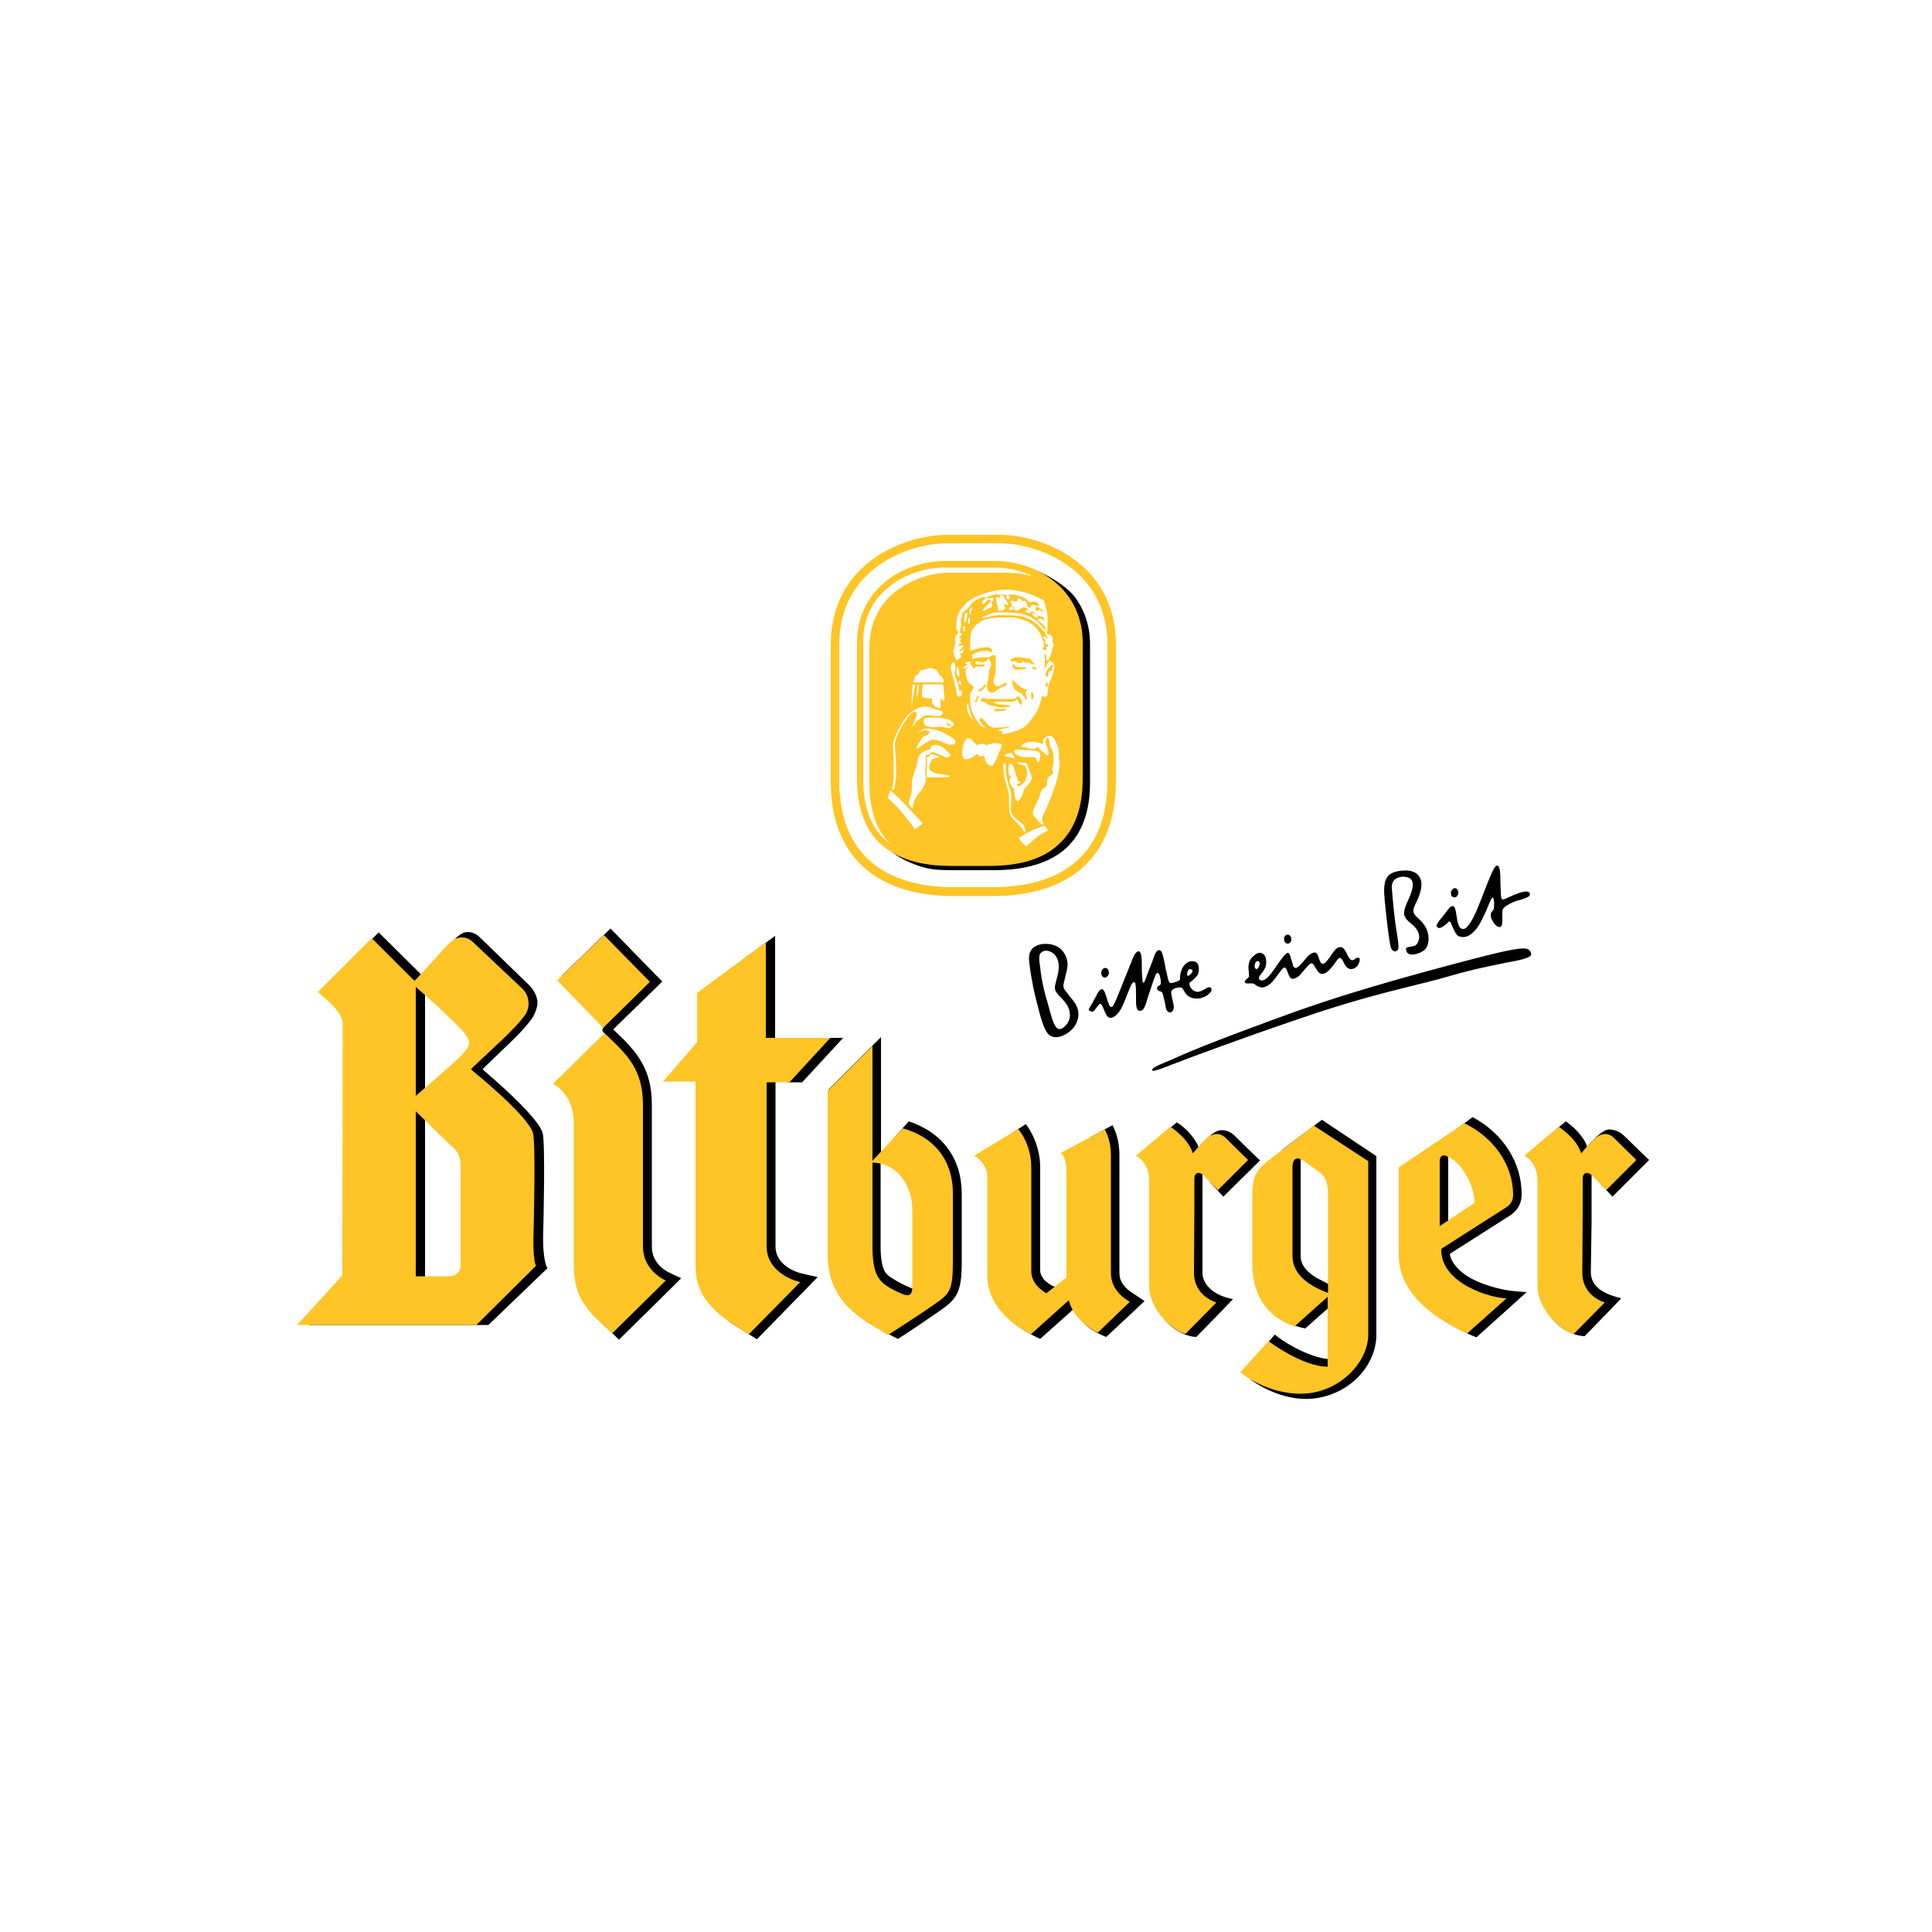 <?xml version="1.0" encoding="UTF-8"?> <!-- Generator: Adobe Illustrator 19.1.0, SVG Export Plug-In . SVG Version: 6.00 Build 0) --> <svg xmlns="http://www.w3.org/2000/svg" xmlns:xlink="http://www.w3.org/1999/xlink" x="0px" y="0px" viewBox="0 0 500 500" style="enable-background:new 0 0 500 500;" xml:space="preserve"> <style type="text/css"> .st0{display:none;} .st1{display:inline;} .st2{fill:#4A494A;} .st3{fill:#FFFFFF;stroke:#4A494A;stroke-width:4.836;stroke-miterlimit:3.864;} .st4{fill:none;stroke:#4A494A;stroke-width:3.224;stroke-miterlimit:3.864;} .st5{fill:#FFFFFF;stroke:#4A494A;stroke-width:3.224;stroke-miterlimit:3.864;} .st6{fill:#FFFFFF;} .st7{clip-path:url(#SVGID_2_);} .st8{fill:none;} .st9{fill:none;stroke:#4A494A;stroke-width:1.612;stroke-miterlimit:3.864;} .st10{fill:#4A494A;stroke:#4A494A;stroke-width:0.806;stroke-miterlimit:3.864;} .st11{fill:#4A494A;stroke:#4A494A;stroke-width:1.612;stroke-miterlimit:3.864;} .st12{fill:#FFFFFF;stroke:#4A494A;stroke-width:0.806;stroke-miterlimit:3.864;} .st13{fill:none;stroke:#4A494A;stroke-width:0.806;stroke-miterlimit:3.864;} .st14{fill:#4A494A;stroke:#4A494A;stroke-width:0.202;stroke-miterlimit:3.864;} .st15{fill:#FFFFFF;stroke:#4A494A;stroke-width:0.202;stroke-miterlimit:3.864;} .st16{fill-rule:evenodd;clip-rule:evenodd;fill:#4A494A;} .st17{fill-rule:evenodd;clip-rule:evenodd;fill:#FFFFFF;} .st18{fill-rule:evenodd;clip-rule:evenodd;fill:#9D9D9D;} .st19{fill-rule:evenodd;clip-rule:evenodd;fill:#DAD9DA;} .st20{display:inline;fill:#4A494A;} .st21{filter:url(#Adobe_OpacityMaskFilter);} .st22{mask:url(#SVGID_3_);fill:#FFFFFF;} .st23{clip-path:url(#SVGID_5_);fill-rule:evenodd;clip-rule:evenodd;fill:#4A494A;} .st24{clip-path:url(#SVGID_5_);fill:none;} .st25{fill:#9D9D9D;} .st26{fill:url(#SVGID_6_);} .st27{clip-path:url(#SVGID_10_);fill:#4A494A;} .st28{clip-path:url(#SVGID_12_);fill:#9D9D9D;} .st29{clip-path:url(#SVGID_14_);fill:#9D9D9D;} .st30{clip-path:url(#SVGID_16_);fill:none;stroke:#000000;stroke-width:0.231;stroke-linecap:round;stroke-linejoin:round;stroke-miterlimit:3.864;} .st31{clip-path:url(#SVGID_18_);fill:#FFFFFF;} .st32{clip-path:url(#SVGID_20_);fill:none;stroke:#000000;stroke-width:0.608;stroke-linecap:round;stroke-linejoin:round;stroke-miterlimit:3.864;} .st33{clip-path:url(#SVGID_22_);fill:#4A494A;} .st34{clip-path:url(#SVGID_24_);fill:none;stroke:#000000;stroke-width:0.608;stroke-linecap:round;stroke-linejoin:round;stroke-miterlimit:3.864;} .st35{clip-path:url(#SVGID_24_);fill:none;stroke:#000000;stroke-width:0.231;stroke-linecap:round;stroke-linejoin:round;stroke-miterlimit:3.864;} .st36{clip-path:url(#SVGID_26_);fill:url(#SVGID_27_);} .st37{clip-path:url(#SVGID_29_);fill:none;stroke:#000000;stroke-width:0.462;stroke-linecap:round;stroke-linejoin:round;stroke-miterlimit:3.864;} .st38{clip-path:url(#SVGID_31_);fill:#FFFFFF;} .st39{fill:none;stroke:#000000;stroke-width:0.608;stroke-linecap:round;stroke-linejoin:round;stroke-miterlimit:3.864;} .st40{fill-rule:evenodd;clip-rule:evenodd;} .st41{fill:none;stroke:#000000;stroke-width:0.231;stroke-linecap:round;stroke-linejoin:round;stroke-miterlimit:3.864;} .st42{clip-path:url(#SVGID_33_);fill:url(#SVGID_34_);} .st43{clip-path:url(#SVGID_38_);fill:#FFFFFF;stroke:#4A494A;stroke-width:0.836;stroke-miterlimit:3.864;} .st44{clip-path:url(#SVGID_42_);fill:#FFFFFF;stroke:#4A494A;stroke-width:0.836;stroke-miterlimit:3.864;} .st45{clip-path:url(#SVGID_46_);fill:#FFFFFF;stroke:#4A494A;stroke-width:0.836;stroke-miterlimit:3.864;} .st46{clip-path:url(#SVGID_48_);fill:#FFFFFF;} .st47{clip-path:url(#SVGID_50_);fill:none;stroke:#000000;stroke-width:0.608;stroke-linecap:round;stroke-linejoin:round;stroke-miterlimit:3.864;} .st48{clip-path:url(#SVGID_52_);fill:#FFFFFF;} .st49{clip-path:url(#SVGID_54_);fill:none;stroke:#000000;stroke-width:0.608;stroke-linecap:round;stroke-linejoin:round;stroke-miterlimit:3.864;} .st50{clip-path:url(#SVGID_56_);fill:#FFFFFF;} .st51{clip-path:url(#SVGID_58_);fill:none;stroke:#000000;stroke-width:0.608;stroke-linecap:round;stroke-linejoin:round;stroke-miterlimit:3.864;} .st52{clip-path:url(#SVGID_60_);fill:#FFFFFF;} .st53{clip-path:url(#SVGID_62_);fill:none;stroke:#000000;stroke-width:0.608;stroke-linecap:round;stroke-linejoin:round;stroke-miterlimit:3.864;} .st54{clip-path:url(#SVGID_64_);fill:#FFFFFF;} .st55{clip-path:url(#SVGID_66_);fill:none;stroke:#000000;stroke-width:0.608;stroke-linecap:round;stroke-linejoin:round;stroke-miterlimit:3.864;} .st56{clip-path:url(#SVGID_68_);fill:#FFFFFF;} .st57{clip-path:url(#SVGID_70_);fill:none;stroke:#000000;stroke-width:0.608;stroke-linecap:round;stroke-linejoin:round;stroke-miterlimit:3.864;} .st58{clip-path:url(#SVGID_72_);fill:#FFFFFF;} .st59{clip-path:url(#SVGID_74_);fill:none;stroke:#000000;stroke-width:0.608;stroke-linecap:round;stroke-linejoin:round;stroke-miterlimit:3.864;} .st60{clip-path:url(#SVGID_76_);fill:#FFFFFF;} .st61{clip-path:url(#SVGID_78_);fill:none;stroke:#000000;stroke-width:0.608;stroke-linecap:round;stroke-linejoin:round;stroke-miterlimit:3.864;} .st62{clip-path:url(#SVGID_80_);fill:#FFFFFF;} .st63{clip-path:url(#SVGID_82_);fill:none;stroke:#000000;stroke-width:0.608;stroke-linecap:round;stroke-linejoin:round;stroke-miterlimit:3.864;} .st64{clip-path:url(#SVGID_84_);fill:#FFFFFF;} .st65{clip-path:url(#SVGID_86_);fill:none;stroke:#000000;stroke-width:0.608;stroke-linecap:round;stroke-linejoin:round;stroke-miterlimit:3.864;} .st66{clip-path:url(#SVGID_88_);fill:#FFFFFF;} .st67{clip-path:url(#SVGID_90_);fill:none;stroke:#000000;stroke-width:0.608;stroke-linecap:round;stroke-linejoin:round;stroke-miterlimit:3.864;} .st68{clip-path:url(#SVGID_92_);fill:#FFFFFF;} .st69{clip-path:url(#SVGID_94_);fill:none;stroke:#000000;stroke-width:0.608;stroke-linecap:round;stroke-linejoin:round;stroke-miterlimit:3.864;} .st70{clip-path:url(#SVGID_96_);fill:#FFFFFF;} .st71{clip-path:url(#SVGID_98_);fill:none;stroke:#000000;stroke-width:0.608;stroke-linecap:round;stroke-linejoin:round;stroke-miterlimit:3.864;} .st72{clip-path:url(#SVGID_100_);fill:#FFFFFF;} .st73{clip-path:url(#SVGID_102_);fill:none;stroke:#000000;stroke-width:0.608;stroke-linecap:round;stroke-linejoin:round;stroke-miterlimit:3.864;} .st74{clip-path:url(#SVGID_104_);fill:#FFFFFF;} .st75{clip-path:url(#SVGID_106_);fill:none;stroke:#000000;stroke-width:0.608;stroke-linecap:round;stroke-linejoin:round;stroke-miterlimit:3.864;} .st76{clip-path:url(#SVGID_106_);fill-rule:evenodd;clip-rule:evenodd;} .st77{clip-path:url(#SVGID_106_);fill:none;stroke:#000000;stroke-width:0.231;stroke-linecap:round;stroke-linejoin:round;stroke-miterlimit:3.864;} .st78{clip-path:url(#SVGID_108_);fill:#FFFFFF;} .st79{clip-path:url(#SVGID_110_);fill:none;stroke:#000000;stroke-width:0.608;stroke-linecap:round;stroke-linejoin:round;stroke-miterlimit:3.864;} .st80{clip-path:url(#SVGID_112_);fill:#FFFFFF;} .st81{clip-path:url(#SVGID_114_);fill:none;stroke:#000000;stroke-width:0.608;stroke-linecap:round;stroke-linejoin:round;stroke-miterlimit:3.864;} .st82{clip-path:url(#SVGID_116_);fill:#FFFFFF;} .st83{clip-path:url(#SVGID_118_);fill:none;stroke:#000000;stroke-width:0.608;stroke-linecap:round;stroke-linejoin:round;stroke-miterlimit:3.864;} .st84{clip-path:url(#SVGID_120_);fill:#FFFFFF;} .st85{clip-path:url(#SVGID_122_);fill:none;stroke:#000000;stroke-width:0.608;stroke-linecap:round;stroke-linejoin:round;stroke-miterlimit:3.864;} .st86{clip-path:url(#SVGID_124_);fill:#FFFFFF;} .st87{clip-path:url(#SVGID_126_);fill:none;stroke:#000000;stroke-width:0.608;stroke-linecap:round;stroke-linejoin:round;stroke-miterlimit:3.864;} .st88{clip-path:url(#SVGID_128_);fill:#FFFFFF;} .st89{clip-path:url(#SVGID_130_);fill:none;stroke:#000000;stroke-width:0.608;stroke-linecap:round;stroke-linejoin:round;stroke-miterlimit:3.864;} .st90{clip-path:url(#SVGID_132_);fill:#FFFFFF;} .st91{clip-path:url(#SVGID_134_);fill:none;stroke:#000000;stroke-width:0.608;stroke-linecap:round;stroke-linejoin:round;stroke-miterlimit:3.864;} .st92{clip-path:url(#SVGID_136_);fill:#FFFFFF;} .st93{clip-path:url(#SVGID_138_);fill:none;stroke:#000000;stroke-width:0.608;stroke-linecap:round;stroke-linejoin:round;stroke-miterlimit:3.864;} .st94{clip-path:url(#SVGID_142_);fill:#FFFFFF;stroke:#4A494A;stroke-width:0.836;stroke-miterlimit:3.864;} .st95{clip-path:url(#SVGID_146_);fill:#FFFFFF;stroke:#4A494A;stroke-width:0.836;stroke-miterlimit:3.864;} .st96{clip-path:url(#SVGID_150_);fill:#FFFFFF;stroke:#4A494A;stroke-width:0.836;stroke-miterlimit:3.864;} .st97{clip-path:url(#SVGID_152_);fill:url(#SVGID_153_);} .st98{clip-path:url(#SVGID_155_);fill:none;stroke:#000000;stroke-width:0.231;stroke-miterlimit:3.864;} .st99{clip-path:url(#SVGID_157_);fill:#4A494A;stroke:#4A494A;stroke-width:0.836;stroke-miterlimit:3.864;} .st100{clip-path:url(#SVGID_165_);fill:#4A494A;} .st101{clip-path:url(#SVGID_171_);fill:#4A494A;stroke:#000000;stroke-width:0.608;stroke-linecap:round;stroke-linejoin:round;stroke-miterlimit:3.864;} .st102{clip-path:url(#SVGID_171_);fill:none;stroke:#000000;stroke-width:0.608;stroke-linecap:round;stroke-linejoin:round;stroke-miterlimit:3.864;} .st103{clip-path:url(#SVGID_173_);fill:none;stroke:#000000;stroke-width:0.608;stroke-linecap:round;stroke-linejoin:round;stroke-miterlimit:3.864;} .st104{clip-path:url(#SVGID_175_);fill:#FFFFFF;} .st105{clip-path:url(#SVGID_177_);fill:none;stroke:#000000;stroke-width:0.608;stroke-linecap:round;stroke-linejoin:round;stroke-miterlimit:3.864;} .st106{clip-path:url(#SVGID_179_);fill:url(#SVGID_180_);} .st107{clip-path:url(#SVGID_182_);fill:#FFFFFF;stroke:#000000;stroke-width:0.608;stroke-linecap:round;stroke-linejoin:round;stroke-miterlimit:3.864;} .st108{clip-path:url(#SVGID_184_);fill:#FFFFFF;} .st109{clip-path:url(#SVGID_186_);fill:none;stroke:#000000;stroke-width:0.608;stroke-linecap:round;stroke-linejoin:round;stroke-miterlimit:3.864;} .st110{clip-path:url(#SVGID_188_);fill:url(#SVGID_189_);} .st111{clip-path:url(#SVGID_191_);fill:#FFFFFF;stroke:#000000;stroke-width:0.231;stroke-linecap:round;stroke-linejoin:round;stroke-miterlimit:3.864;} .st112{clip-path:url(#SVGID_191_);fill:none;stroke:#FFFFFF;stroke-width:0.231;stroke-linecap:round;stroke-linejoin:round;stroke-miterlimit:3.864;} .st113{clip-path:url(#SVGID_193_);fill:#4A494A;} .st114{clip-path:url(#SVGID_195_);fill:none;stroke:#000000;stroke-width:0.608;stroke-linecap:round;stroke-linejoin:round;stroke-miterlimit:3.864;} .st115{clip-path:url(#SVGID_197_);fill:#9D9D9D;} .st116{clip-path:url(#SVGID_199_);fill:none;stroke:#000000;stroke-width:0.608;stroke-linecap:round;stroke-linejoin:round;stroke-miterlimit:3.864;} .st117{clip-path:url(#SVGID_201_);fill:#9D9D9D;} .st118{clip-path:url(#SVGID_203_);fill:none;stroke:#000000;stroke-width:0.608;stroke-linecap:round;stroke-linejoin:round;stroke-miterlimit:3.864;} .st119{clip-path:url(#SVGID_205_);fill:#9D9D9D;} .st120{clip-path:url(#SVGID_207_);fill:none;stroke:#000000;stroke-width:0.608;stroke-linecap:round;stroke-linejoin:round;stroke-miterlimit:3.864;} .st121{clip-path:url(#SVGID_209_);fill:#9D9D9D;stroke:#000000;stroke-width:0.608;stroke-linecap:round;stroke-linejoin:round;stroke-miterlimit:3.864;} .st122{clip-path:url(#SVGID_211_);fill:none;stroke:#000000;stroke-width:0.608;stroke-linecap:round;stroke-linejoin:round;stroke-miterlimit:3.864;} .st123{clip-path:url(#SVGID_213_);fill:#DAD9DA;} .st124{clip-path:url(#SVGID_215_);fill:none;stroke:#000000;stroke-width:0.608;stroke-linecap:round;stroke-linejoin:round;stroke-miterlimit:3.864;} .st125{clip-path:url(#SVGID_221_);fill:#9D9D9D;stroke:#000000;stroke-width:0.608;stroke-linecap:round;stroke-linejoin:round;stroke-miterlimit:3.864;} .st126{fill:#9D9D9D;stroke:#000000;stroke-width:0.608;stroke-linecap:round;stroke-linejoin:round;stroke-miterlimit:3.864;} .st127{clip-path:url(#SVGID_225_);fill:#9D9D9D;stroke:#000000;stroke-width:0.608;stroke-linecap:round;stroke-linejoin:round;stroke-miterlimit:3.864;} .st128{clip-path:url(#SVGID_227_);fill:none;stroke:#000000;stroke-width:0.608;stroke-linecap:round;stroke-linejoin:round;stroke-miterlimit:3.864;} .st129{clip-path:url(#SVGID_231_);fill:#9D9D9D;stroke:#000000;stroke-width:0.608;stroke-linecap:round;stroke-linejoin:round;stroke-miterlimit:3.864;} .st130{clip-path:url(#SVGID_231_);fill:none;stroke:#000000;stroke-width:0.231;stroke-linecap:round;stroke-linejoin:round;stroke-miterlimit:3.864;} .st131{clip-path:url(#SVGID_233_);fill:url(#SVGID_234_);} .st132{clip-path:url(#SVGID_236_);fill:none;stroke:#000000;stroke-width:0.231;stroke-linecap:round;stroke-linejoin:round;stroke-miterlimit:3.864;} .st133{clip-path:url(#SVGID_238_);fill:#4A494A;} .st134{clip-path:url(#SVGID_240_);fill:none;stroke:#000000;stroke-width:0.608;stroke-linecap:round;stroke-linejoin:round;stroke-miterlimit:3.864;} .st135{clip-path:url(#SVGID_240_);fill:none;stroke:#000000;stroke-width:0.231;stroke-linecap:round;stroke-linejoin:round;stroke-miterlimit:3.864;} .st136{clip-path:url(#SVGID_242_);fill:#4A494A;} .st137{clip-path:url(#SVGID_244_);fill:none;stroke:#000000;stroke-width:0.608;stroke-linecap:round;stroke-linejoin:round;stroke-miterlimit:3.864;} .st138{clip-path:url(#SVGID_244_);fill:none;stroke:#000000;stroke-width:0.231;stroke-linecap:round;stroke-linejoin:round;stroke-miterlimit:3.864;} .st139{clip-path:url(#SVGID_246_);fill:#9D9D9D;stroke:#000000;stroke-width:0.608;stroke-linecap:round;stroke-linejoin:round;stroke-miterlimit:3.864;} .st140{clip-path:url(#SVGID_248_);fill:none;stroke:#000000;stroke-width:0.608;stroke-linecap:round;stroke-linejoin:round;stroke-miterlimit:3.864;} .st141{clip-path:url(#SVGID_252_);fill:#FFFFFF;stroke:#4A494A;stroke-width:0.836;stroke-miterlimit:3.864;} .st142{clip-path:url(#SVGID_256_);fill:#FFFFFF;stroke:#4A494A;stroke-width:0.836;stroke-miterlimit:3.864;} .st143{clip-path:url(#SVGID_260_);fill:#FFFFFF;stroke:#4A494A;stroke-width:0.836;stroke-miterlimit:3.864;} .st144{clip-path:url(#SVGID_263_);} .st145{clip-path:url(#SVGID_266_);fill:#FFFFFF;stroke:#4A494A;stroke-width:0.836;stroke-miterlimit:3.864;} .st146{clip-path:url(#SVGID_270_);fill:#FFFFFF;stroke:#4A494A;stroke-width:0.836;stroke-miterlimit:3.864;} .st147{clip-path:url(#SVGID_272_);fill:#9D9D9D;} .st148{clip-path:url(#SVGID_274_);fill:none;stroke:#000000;stroke-width:0.608;stroke-linecap:round;stroke-linejoin:round;stroke-miterlimit:3.864;} .st149{clip-path:url(#SVGID_276_);fill:#9D9D9D;} .st150{clip-path:url(#SVGID_278_);fill:none;stroke:#000000;stroke-width:0.608;stroke-linecap:round;stroke-linejoin:round;stroke-miterlimit:3.864;} .st151{clip-path:url(#SVGID_280_);fill:#FFFFFF;} .st152{clip-path:url(#SVGID_282_);fill:none;stroke:#000000;stroke-width:0.608;stroke-linecap:round;stroke-linejoin:round;stroke-miterlimit:3.864;} .st153{clip-path:url(#SVGID_282_);fill-rule:evenodd;clip-rule:evenodd;} .st154{clip-path:url(#SVGID_282_);fill:none;stroke:#000000;stroke-width:0.231;stroke-linecap:round;stroke-linejoin:round;stroke-miterlimit:3.864;} .st155{clip-path:url(#SVGID_282_);fill:none;stroke:#000000;stroke-width:9.188425e-02;stroke-linecap:round;stroke-linejoin:round;stroke-miterlimit:3.864;} .st156{clip-path:url(#SVGID_284_);fill:#FFFFFF;} .st157{clip-path:url(#SVGID_286_);fill:none;stroke:#000000;stroke-width:0.608;stroke-linecap:round;stroke-linejoin:round;stroke-miterlimit:3.864;} .st158{clip-path:url(#SVGID_286_);fill-rule:evenodd;clip-rule:evenodd;} .st159{clip-path:url(#SVGID_286_);fill:none;stroke:#000000;stroke-width:0.231;stroke-linecap:round;stroke-linejoin:round;stroke-miterlimit:3.864;} .st160{clip-path:url(#SVGID_288_);fill:#FFFFFF;} .st161{clip-path:url(#SVGID_290_);fill:none;stroke:#000000;stroke-width:0.608;stroke-linecap:round;stroke-linejoin:round;stroke-miterlimit:3.864;} .st162{clip-path:url(#SVGID_290_);fill-rule:evenodd;clip-rule:evenodd;} .st163{clip-path:url(#SVGID_290_);fill:none;stroke:#000000;stroke-width:0.231;stroke-linecap:round;stroke-linejoin:round;stroke-miterlimit:3.864;} .st164{clip-path:url(#SVGID_290_);fill:none;stroke:#000000;stroke-width:9.188425e-02;stroke-linecap:round;stroke-linejoin:round;stroke-miterlimit:3.864;} .st165{clip-path:url(#SVGID_292_);fill:#FFFFFF;} .st166{clip-path:url(#SVGID_294_);fill:none;stroke:#000000;stroke-width:0.608;stroke-linecap:round;stroke-linejoin:round;stroke-miterlimit:3.864;} .st167{clip-path:url(#SVGID_296_);fill:#FFFFFF;} .st168{clip-path:url(#SVGID_298_);fill:none;stroke:#000000;stroke-width:0.608;stroke-linecap:round;stroke-linejoin:round;stroke-miterlimit:3.864;} .st169{clip-path:url(#SVGID_300_);fill:#FFFFFF;} .st170{clip-path:url(#SVGID_302_);fill:none;stroke:#000000;stroke-width:0.608;stroke-linecap:round;stroke-linejoin:round;stroke-miterlimit:3.864;} .st171{clip-path:url(#SVGID_302_);fill-rule:evenodd;clip-rule:evenodd;} .st172{clip-path:url(#SVGID_302_);fill:none;stroke:#000000;stroke-width:0.231;stroke-linecap:round;stroke-linejoin:round;stroke-miterlimit:3.864;} .st173{clip-path:url(#SVGID_304_);fill:#FFFFFF;} .st174{clip-path:url(#SVGID_306_);fill:none;stroke:#000000;stroke-width:0.608;stroke-linecap:round;stroke-linejoin:round;stroke-miterlimit:3.864;} .st175{clip-path:url(#SVGID_306_);fill-rule:evenodd;clip-rule:evenodd;} .st176{clip-path:url(#SVGID_306_);fill:none;stroke:#000000;stroke-width:0.231;stroke-linecap:round;stroke-linejoin:round;stroke-miterlimit:3.864;} .st177{clip-path:url(#SVGID_306_);fill:none;stroke:#000000;stroke-width:9.188425e-02;stroke-linecap:round;stroke-linejoin:round;stroke-miterlimit:3.864;} .st178{clip-path:url(#SVGID_308_);fill:#FFFFFF;} .st179{clip-path:url(#SVGID_310_);fill:none;stroke:#000000;stroke-width:0.608;stroke-linecap:round;stroke-linejoin:round;stroke-miterlimit:3.864;} .st180{clip-path:url(#SVGID_310_);fill-rule:evenodd;clip-rule:evenodd;} .st181{clip-path:url(#SVGID_310_);fill:none;stroke:#000000;stroke-width:0.231;stroke-linecap:round;stroke-linejoin:round;stroke-miterlimit:3.864;} .st182{clip-path:url(#SVGID_312_);fill:#FFFFFF;} .st183{clip-path:url(#SVGID_314_);fill:none;stroke:#000000;stroke-width:0.608;stroke-linecap:round;stroke-linejoin:round;stroke-miterlimit:3.864;} .st184{clip-path:url(#SVGID_314_);fill-rule:evenodd;clip-rule:evenodd;} .st185{clip-path:url(#SVGID_314_);fill:none;stroke:#000000;stroke-width:0.231;stroke-linecap:round;stroke-linejoin:round;stroke-miterlimit:3.864;} .st186{clip-path:url(#SVGID_314_);fill:none;stroke:#000000;stroke-width:9.188425e-02;stroke-linecap:round;stroke-linejoin:round;stroke-miterlimit:3.864;} .st187{clip-path:url(#SVGID_316_);fill:#FFFFFF;} .st188{clip-path:url(#SVGID_318_);fill:none;stroke:#000000;stroke-width:0.608;stroke-linecap:round;stroke-linejoin:round;stroke-miterlimit:3.864;} .st189{clip-path:url(#SVGID_318_);fill-rule:evenodd;clip-rule:evenodd;} .st190{clip-path:url(#SVGID_318_);fill:none;stroke:#000000;stroke-width:0.231;stroke-linecap:round;stroke-linejoin:round;stroke-miterlimit:3.864;} .st191{clip-path:url(#SVGID_320_);fill:#FFFFFF;} .st192{clip-path:url(#SVGID_322_);fill:none;stroke:#000000;stroke-width:0.608;stroke-linecap:round;stroke-linejoin:round;stroke-miterlimit:3.864;} .st193{clip-path:url(#SVGID_322_);fill-rule:evenodd;clip-rule:evenodd;} .st194{clip-path:url(#SVGID_322_);fill:none;stroke:#000000;stroke-width:0.231;stroke-linecap:round;stroke-linejoin:round;stroke-miterlimit:3.864;} .st195{clip-path:url(#SVGID_324_);fill:#FFFFFF;} .st196{clip-path:url(#SVGID_326_);fill:none;stroke:#000000;stroke-width:0.608;stroke-linecap:round;stroke-linejoin:round;stroke-miterlimit:3.864;} .st197{clip-path:url(#SVGID_326_);fill-rule:evenodd;clip-rule:evenodd;} .st198{clip-path:url(#SVGID_326_);fill:none;stroke:#000000;stroke-width:0.231;stroke-linecap:round;stroke-linejoin:round;stroke-miterlimit:3.864;} .st199{clip-path:url(#SVGID_328_);fill:none;stroke:#000000;stroke-width:0.608;stroke-linecap:round;stroke-linejoin:round;stroke-miterlimit:3.864;} .st200{clip-path:url(#SVGID_328_);fill-rule:evenodd;clip-rule:evenodd;fill:#FFFFFF;} .st201{clip-path:url(#SVGID_330_);fill:#FFFFFF;} .st202{clip-path:url(#SVGID_332_);fill:#FFFFFF;stroke:#4A494A;stroke-miterlimit:3.864;} .st203{clip-path:url(#SVGID_336_);fill:#FFFFFF;stroke:#4A494A;stroke-miterlimit:3.864;} .st204{clip-path:url(#SVGID_338_);fill:#FFFFFF;} .st205{clip-path:url(#SVGID_340_);fill:none;stroke:#000000;stroke-width:0.608;stroke-linecap:round;stroke-linejoin:round;stroke-miterlimit:3.864;} .st206{clip-path:url(#SVGID_342_);fill:#FFFFFF;} .st207{clip-path:url(#SVGID_344_);fill:none;stroke:#000000;stroke-width:0.608;stroke-linecap:round;stroke-linejoin:round;stroke-miterlimit:3.864;} .st208{clip-path:url(#SVGID_350_);fill:#9D9D9D;stroke:#000000;stroke-width:0.608;stroke-linecap:round;stroke-linejoin:round;stroke-miterlimit:3.864;} .st209{clip-path:url(#SVGID_352_);fill:none;} .st210{clip-path:url(#SVGID_358_);fill:none;stroke:#FFFFFF;stroke-width:0.608;stroke-linecap:round;stroke-linejoin:round;stroke-miterlimit:3.864;} .st211{clip-path:url(#SVGID_362_);fill:#9D9D9D;stroke:#000000;stroke-width:0.608;stroke-linecap:round;stroke-linejoin:round;stroke-miterlimit:3.864;} .st212{clip-path:url(#SVGID_374_);fill:#9D9D9D;stroke:#000000;stroke-width:0.608;stroke-linecap:round;stroke-linejoin:round;stroke-miterlimit:3.864;} .st213{clip-path:url(#SVGID_378_);fill:none;stroke:#000000;stroke-width:0.116;stroke-linejoin:round;stroke-miterlimit:3.864;} .st214{clip-path:url(#SVGID_380_);fill:#FFFFFF;stroke:#4A494A;stroke-width:0.836;stroke-miterlimit:3.864;} .st215{clip-path:url(#SVGID_382_);fill:none;stroke:#000000;stroke-width:0.608;stroke-linecap:round;stroke-linejoin:round;stroke-miterlimit:3.864;} .st216{clip-path:url(#SVGID_388_);fill:#9D9D9D;stroke:#000000;stroke-width:0.608;stroke-linecap:round;stroke-linejoin:round;stroke-miterlimit:3.864;} .st217{clip-path:url(#SVGID_390_);fill:#9D9D9D;stroke:#4A494A;stroke-width:0.836;stroke-miterlimit:3.864;} .st218{clip-path:url(#SVGID_392_);fill:none;stroke:#000000;stroke-width:0.608;stroke-linecap:round;stroke-linejoin:round;stroke-miterlimit:3.864;} .st219{clip-path:url(#SVGID_394_);fill:#9D9D9D;stroke:#4A494A;stroke-width:0.836;stroke-miterlimit:3.864;} .st220{clip-path:url(#SVGID_396_);fill:none;stroke:#000000;stroke-width:0.608;stroke-linecap:round;stroke-linejoin:round;stroke-miterlimit:3.864;} .st221{fill:#58585A;} .st222{fill:#FFCB00;} .st223{fill:#D2072A;} .st224{fill:#FFD740;} .st225{fill:#00539F;} .st226{fill:#CE1141;} .st227{fill:#007CC2;} .st228{fill:#CF7419;} .st229{fill:none;stroke:#6D98AC;stroke-width:0.491;} .st230{fill:none;stroke:#6D98AC;stroke-width:0.245;} .st231{fill:none;stroke:#000000;stroke-width:0.491;} .st232{fill:none;stroke:#000000;stroke-width:0.245;} .st233{fill:none;stroke:#6D98AC;stroke-width:0.307;} .st234{fill:none;stroke:#000000;stroke-width:1.611;} .st235{fill:#2292D0;} .st236{clip-path:url(#SVGID_408_);} .st237{fill:#9400FA;stroke:#9400FA;stroke-width:1.375;stroke-linejoin:round;stroke-miterlimit:10;} .st238{stroke:#000000;stroke-width:1.375;stroke-linejoin:round;stroke-miterlimit:10;} .st239{fill-rule:evenodd;clip-rule:evenodd;fill:#0069B3;} .st240{fill-rule:evenodd;clip-rule:evenodd;fill:#FFD400;} .st241{fill-rule:evenodd;clip-rule:evenodd;fill:#63B345;} .st242{fill:#FFC425;} .st243{fill:#26346A;} .st244{fill:#C41A1B;} .st245{fill:#EE3124;} .st246{fill:#231F20;} .st247{clip-path:url(#SVGID_410_);} .st248{clip-path:url(#SVGID_412_);} .st249{clip-path:url(#SVGID_414_);} .st250{fill:#FEFEFE;} .st251{fill:#FDFDFD;} .st252{fill:#FCFCFC;} .st253{fill:#FBFBFB;} .st254{fill:#FAFAFA;} .st255{fill:#F9F9F9;} .st256{fill:#F8F8F8;} .st257{fill:#F7F7F7;} .st258{fill:#F6F6F6;} .st259{fill:#F5F5F5;} .st260{fill:#F4F4F4;} .st261{fill:#F3F3F3;} .st262{fill:#F2F2F2;} .st263{fill:#F1F1F1;} .st264{fill:#F0F0F0;} .st265{fill:#EFEFEF;} .st266{fill:#EEEEEE;} .st267{fill:#EDEDED;} .st268{fill:#ECECEC;} .st269{fill:#EBEBEB;} .st270{fill:#EAEAEA;} .st271{fill:#E9E9E9;} .st272{fill:#E8E8E8;} .st273{fill:#E7E7E7;} .st274{fill:#E6E6E6;} .st275{fill:#E5E5E5;} .st276{fill:#E4E4E4;} .st277{fill:#E3E3E3;} .st278{fill:#E2E2E2;} .st279{fill:#E1E1E1;} .st280{fill:#E0E0E0;} .st281{fill:#DFDFDF;} .st282{fill:#DEDEDE;} .st283{fill:#DDDDDD;} .st284{fill:#DCDCDC;} .st285{fill:#DBDBDB;} .st286{fill:#DADADA;} .st287{fill:#D9D9D9;} .st288{fill:#D8D8D8;} .st289{fill:#D7D7D7;} .st290{fill:#D6D6D6;} .st291{fill:#D5D5D5;} .st292{fill:#D4D4D4;} .st293{fill:#D3D3D3;} .st294{fill:#D2D2D2;} .st295{fill:#D1D1D1;} .st296{fill:#D0D0D0;} .st297{fill:#CFCFCF;} .st298{fill:#CECECE;} .st299{fill:#CDCDCD;} .st300{fill:#CCCCCC;} .st301{fill:#CBCBCB;} .st302{fill:#CACACA;} .st303{fill:#C9C9C9;} .st304{fill:#C8C8C8;} .st305{fill:#C7C7C7;} .st306{fill:#C6C6C6;} .st307{fill:#C5C5C5;} .st308{fill:#C4C4C4;} .st309{fill:#C3C3C3;} .st310{fill:#C2C2C2;} .st311{fill:#C1C1C1;} .st312{fill:#C0C0C0;} .st313{fill:#BFBFBF;} .st314{fill:#BEBEBE;} .st315{fill:#BDBDBD;} .st316{fill:#BCBCBC;} .st317{fill:#BBBBBB;} .st318{fill:#BABABA;} .st319{fill:#B9B9B9;} .st320{fill:#B8B8B8;} .st321{fill:#B7B7B7;} .st322{fill:#B6B6B6;} .st323{fill:#B5B5B5;} .st324{fill:#B4B4B4;} .st325{fill:#B3B3B3;} .st326{fill:#B2B2B2;} .st327{fill:#B1B1B1;} .st328{fill:#B0B0B0;} .st329{fill:#AFAFAF;} .st330{fill:#AEAEAE;} .st331{fill:#ADADAD;} .st332{fill:#ACACAC;} .st333{fill:#ABABAB;} .st334{fill:#AAAAAA;} .st335{fill:#A9A9A9;} .st336{fill:#A8A8A8;} .st337{fill:#A7A7A7;} .st338{fill:#A6A6A6;} .st339{fill:#A5A5A5;} .st340{fill:#A4A4A4;} .st341{fill:#A3A3A3;} .st342{fill:#A2A2A2;} .st343{fill:#A1A1A1;} .st344{fill:#A0A0A0;} .st345{fill:#9F9F9F;} .st346{fill:#9E9E9E;} .st347{fill:#9C9C9C;} .st348{fill:#9B9B9B;} .st349{fill:#9A9A9A;} .st350{fill:#999999;} .st351{fill:#989898;} .st352{fill:#979797;} .st353{fill:#969696;} .st354{fill:#959595;} .st355{fill:#949494;} .st356{fill:#939393;} .st357{fill:#929292;} .st358{fill:#919191;} .st359{fill:#909090;} .st360{fill:#8F8F8F;} .st361{fill:#8E8E8E;} .st362{fill:#8D8D8D;} .st363{fill:#8C8C8C;} .st364{fill:#8B8B8B;} .st365{fill:#8A8A8A;} .st366{fill:#898989;} .st367{fill:#888888;} .st368{fill:#878787;} .st369{fill:#868686;} .st370{fill:#858585;} .st371{fill:#848484;} .st372{fill:#838383;} .st373{fill:#828282;} .st374{fill:#818181;} .st375{fill:#808080;} .st376{fill:#7F7F7F;} .st377{fill:#7E7E7E;} .st378{fill:#7D7D7D;} .st379{fill:#7C7C7C;} .st380{fill:#7B7B7B;} .st381{fill:#7A7A7A;} .st382{fill:#797979;} .st383{fill:#787878;} .st384{fill:#777777;} .st385{fill:#767676;} .st386{fill:#757575;} .st387{fill:#747474;} .st388{fill:#737373;} .st389{fill:#727272;} .st390{fill:#717171;} .st391{fill:#707070;} .st392{fill:#6F6F6F;} .st393{fill:#6E6E6E;} .st394{fill:#6D6D6D;} .st395{fill:#6C6C6C;} .st396{fill:#6B6B6B;} .st397{fill:#6A6A6A;} .st398{fill:#696969;} .st399{fill:#686868;} .st400{fill:#676767;} .st401{fill:#666666;} .st402{fill:#656565;} .st403{fill:#646464;} .st404{fill:#636363;} .st405{fill:#626262;} .st406{fill:#616161;} .st407{fill:#606060;} .st408{fill:#5F5F5F;} .st409{fill:#5E5E5E;} .st410{fill:#5D5D5D;} .st411{fill:#5C5C5C;} .st412{fill:#5B5B5B;} .st413{fill:#5A5A5A;} .st414{fill:#595959;} .st415{fill:#585858;} .st416{fill:#575757;} .st417{fill:#565656;} .st418{fill:#555555;} .st419{fill:#545454;} .st420{fill:#535353;} .st421{fill:#525252;} .st422{fill:#515151;} .st423{fill:#505050;} .st424{fill:#4F4F4F;} .st425{fill:#4E4E4E;} .st426{fill:#4D4D4D;} .st427{fill:#4C4C4C;} .st428{fill:#4B4B4B;} .st429{fill:#4A4A4A;} .st430{fill:#494949;} .st431{fill:#484848;} .st432{fill:#474747;} .st433{fill:#464646;} .st434{fill:#454545;} .st435{fill:#444444;} .st436{fill:#424242;} .st437{fill:#414141;} .st438{fill:#404040;} .st439{fill:#3F3F3F;} .st440{fill:#3E3E3E;} .st441{fill:#3D3D3D;} .st442{fill:#3C3C3C;} .st443{fill:#3B3B3B;} .st444{fill:#3A3A3A;} .st445{fill:#393939;} .st446{fill:#383838;} .st447{fill:#373737;} .st448{fill:#363636;} .st449{fill:#353535;} .st450{fill:#343434;} .st451{fill:#333333;} .st452{fill:#323232;} .st453{fill:#313131;} .st454{fill:#303030;} .st455{fill:#2F2F2F;} .st456{fill:#2E2E2E;} .st457{fill:#2D2D2D;} .st458{fill:#2C2C2C;} .st459{fill:#2B2B2B;} .st460{fill:#2A2A2A;} .st461{fill:#292929;} .st462{fill:#282828;} .st463{fill:#272727;} .st464{fill:#1D1D1B;} .st465{fill:#E20613;} .st466{fill:#C4004B;} .st467{fill:#613D87;} .st468{fill-rule:evenodd;clip-rule:evenodd;fill:#613D87;} .st469{fill-rule:evenodd;clip-rule:evenodd;fill:#1D1D1B;} .st470{fill-rule:evenodd;clip-rule:evenodd;fill:#0AB9E2;} .st471{fill-rule:evenodd;clip-rule:evenodd;fill:#676B84;} .st472{fill:#A80532;} .st473{fill:#0A225D;} .st474{fill-rule:evenodd;clip-rule:evenodd;fill:#E3151B;} .st475{fill-rule:evenodd;clip-rule:evenodd;fill:#007EC1;} .st476{fill-rule:evenodd;clip-rule:evenodd;fill:#009A4F;} .st477{fill-rule:evenodd;clip-rule:evenodd;fill:#76A9D6;} .st478{fill:#00285D;} .st479{fill:#F9A13A;} .st480{fill:#EF3E42;} .st481{fill-rule:evenodd;clip-rule:evenodd;fill:#FCBB62;} .st482{fill:#646569;} .st483{fill:#FF6C0C;} .st484{fill:#003257;} .st485{fill:url(#SVGID_415_);} .st486{fill:url(#SVGID_416_);} .st487{filter:url(#Adobe_OpacityMaskFilter_1_);} .st488{mask:url(#SVGID_417_);fill:#FFFFFF;} .st489{fill:#4A4A49;} .st490{fill:url(#SVGID_418_);} .st491{fill-rule:evenodd;clip-rule:evenodd;fill:#F9C61D;} .st492{fill-rule:evenodd;clip-rule:evenodd;fill:#5B056A;} .st493{fill:#DB1F30;} .st494{fill:url(#SVGID_419_);} .st495{fill-rule:evenodd;clip-rule:evenodd;fill:#E53322;} .st496{clip-path:url(#SVGID_423_);fill:#4E67AE;} .st497{fill:#4E67AE;} .st498{fill:#EE312F;} .st499{fill:#003B7E;} </style> <g id="Layer_1" class="st0"> <g class="st1"> <g> <g> <path class="st2" d="M197.7,323.8v-43h6l10.7-11.6h-16.9v-25l-18.1,13.2v12.8l-8.9,10.3h8.5v48.1c0,9.2,6.3,13.4,13.9,18 l13.4-13.7C202.6,332.2,197.7,329.2,197.7,323.8 M165.4,323.8v-36.9c0-9.2-4-13.2-10.1-18.7l-13.4,13.2 c1.8,0.8,5.5,4.1,5.5,10.1v37.2c0,9.2,3.9,12.1,10,17.8l14.1-13.8C169.7,331.9,165.4,329.2,165.4,323.8z M167.2,254.6l-12-12.3 L143,254.1l12,12.4L167.2,254.6z M136.8,319.4c0,0,0.6-23-0.2-25.4c-1.5-4.6-15.7-16.1-15.7-16.1l-0.5-0.5l0.7-0.7l8.4-8 c1.8-1.9,3.2-3.3,4.2-4.5l0.1-0.2c1-1,1.6-2.4,1.6-3.9c0-1.6-0.7-3.1-1.9-4.1l-12.4-11.8l-0.2-0.2c-0.7-0.7-1.8-1.2-2.9-1.2 c-1.1,0-2.2,0.5-2.9,1.2l-0.2,0.2c-0.9,0.8-1.8,1.9-2.9,3c-2.6,2.8-5.7,6.2-5.7,6.2l-0.7,0.7l-0.4-0.3l-10.8-10.8l-14.1,14 l1.4,1.3c0,0,4.7,3.6,5,6.7v2.5l-0.1,63v0.4l-0.2,0.3L75,344.1l46.8,0l15.6-15.5C137.4,328.7,136.5,327.6,136.8,319.4z M117.7,329c-0.1,1.3-1.2,2.5-3,2.5H106v-43.1c0,0,7.9,7.7,8.5,8.3c0.5,0.5,0.9,0.8,1.8,1.8c0.8,0.9,1.3,1.8,1.4,3.9 M114.7,276.8c-2.5,2.3-8.7,7.6-8.7,7.6l0-28.4c0,0,5.4,4.7,8,7.3c2.6,2.6,5.9,5.4,5.9,7.3C119.9,272.2,117.2,274.4,114.7,276.8 z M411,313.8c0,0,0-6.2,0-7.7c0-2,1.4-1.8,2.3-1l1.9,2c0.4,0.4,0.6,0.7,0.6,0.7l0,0l1.3,1.3l7.9-7.9c0,0-4.1-4-5.8-5.7 c-1.7-1.7-3.8-1.1-5.6,0.7c-1.7,1.8-3,3.5-3,3.5c-1.1-3.9-5.8-6.9-5.8-6.9l-9,7.6c2.5,1.4,3.5,3.9,3.5,6.8v27.1 c0,7.1,7.3,12.3,9.5,12.6l8-8.2c-2.2-0.8-5.8-2.8-5.8-7.9L411,313.8L411,313.8z M380,291.5l-17.2,11.5v23 c0,11.7,13.1,18.3,17.8,20.4l10.3-9.2c-3.9,0-17.4-3.8-17-12.9l17-10.9c1.4-0.9,1.7-2.2,1.7-3.3 C392.7,302.1,387.4,295.2,380,291.5z M373.6,318.4v-17.1c0.1-1.2,0.8-1.4,1.6-1.2c0.5,0.2,1,0.5,1.5,0.8c0.1,0,0.1,0.1,0.2,0.1 c3.1,2.3,5.7,7.2,5.7,11.4L373.6,318.4z M328.8,301.3c-3.5,2.7-4.1,4.5-4.1,9.8c0,4.4,0,16.9,0,16.9c0,10.1,5.4,14.5,11,16.6 l8.7-7.7v18.3c-6.6,0-15.5-6.6-15.5-6.6l-7.4,8c0,0.2,6.8,5.7,15.8,5.7c9.9,0,17.7-8,17.7-15.5v-45.3l-14.2-9.3 C340.7,292.2,331.6,299.1,328.8,301.3z M344.4,310.3c0,4,0,25.6,0,25.6c-4.4-1.6-9.3-4.6-9.3-9.6c0,0,0-19.9,0-23.2 c0-2.5,1.3-2.7,2.7-1.8c0.7,0.5,2.4,1.7,3.9,2.8C343.1,305,344.4,306.3,344.4,310.3z M233.2,292.8l-7.9,8.5v-30L213.7,283v42.8 c0,13.6,10.7,17.7,15.8,21c0,0,7.8-5,12-7.9c4.2-2.9,5.1-3.6,5.1-11.2c0-7.6,0-17.7,0-17.7C246.5,300.6,240.6,294.9,233.2,292.8 z M235.8,334.5c0,1.6-0.6,2.5-2.5,1.7c-1.5-0.6-2.8-1.3-3.6-1.7c-2.5-1.6-4.4-3-4.4-10.7v-21.9c6.5,0,10.4,6.2,10.4,12.2 C235.8,314,235.8,329.7,235.8,334.5z M287.7,330.7c0,0,0-26.6,0-30.8c0-4.2-1.6-6.7-1.6-6.7l-11.5,6.2c1.2,1,1.5,2.8,1.5,5.8 v26.8l-5.2,4.1c-1.3-0.8-3.9-2.5-3.9-5.8v-27c0-6.3-3.5-10.1-3.5-10.1l-11.5,6.9c0.9,0.3,3.5,2.7,3.5,5.1v26.7 c0.3,6.9,5.4,11.8,11.4,15l9.9-8.8c1.4,5.7,7.6,8.5,7.6,8.5l8.4-8C290.5,337,287.7,334.6,287.7,330.7z M309.4,313.8 c0,0,0-6.2,0-7.7c0-2,1.4-1.8,2.3-1l1.8,1.9c0.4,0.4,0.7,0.7,0.7,0.7l0,0l1.3,1.3l7.9-7.9c0,0-4.1-4-5.8-5.7 c-1.7-1.7-3.8-1.1-5.6,0.7c-1.7,1.8-3,3.5-3,3.5c-1.1-3.9-5.8-6.9-5.8-6.9l-9,7.6c2.5,1.4,3.5,3.9,3.5,6.8v27.1 c0,7.1,7.3,12.3,9.5,12.6l8-8.2c-2.2-0.8-5.8-2.8-5.8-7.9L309.4,313.8L309.4,313.8z"></path> <path class="st2" d="M269,249.4l0.1,0.6c0.2,1.6,0.4,4.1,1.5,8.2l0.6,2.1c1,3.8,1.7,6.4,2.8,6.6c0.5,0.1,1-0.1,1.5-0.6 c0.8-0.7,1.5-2,1.4-3.1c-0.1-1.3-0.4-2.2-1.5-3.5c-0.3-0.4-0.6-0.7-0.9-1c-0.9-0.9-1.5-1.6-1.5-2.6c0-0.5,0.2-1.2,0.4-2.1 c0.4-1.5,0.9-3.4,0.4-5.1c-0.4-1.2-1.1-2.1-2.2-2.4c-0.8-0.3-1.6-0.2-2.2,0.3C268.9,247.2,268.8,247.8,269,249.4 M272,244.8 c3.7,0.7,4.4,4.1,4.4,5.3c0,0.9-0.4,2.4-0.7,3.6c-0.3,1-0.4,1.6-0.4,1.8c0,0.9,0.5,1.4,1.1,2.1l0.2,0.3l0.2,0.3 c0.7,0.8,2,2.2,2.3,3.8c0.4,2-0.5,4.1-2.2,5.5c-0.8,0.6-3.3,2.4-5.3,1c-1.4-1-2.4-5-3.2-8.2l-0.4-1.7c-0.9-3.5-1.7-8.7-1.7-10.2 c0-1.2,0.4-2.2,1.3-2.8C268.6,244.7,270.1,244.5,272,244.8z M285.2,252.2c0-0.4,0.2-0.8,0.5-1c0.2-0.2,0.4-0.2,0.6-0.2 c0.2,0,0.4,0.1,0.6,0.3c0.2,0.3,0.3,0.7,0.3,1.1c-0.1,0.7-0.6,1.2-1.1,1.2c-0.2,0-0.4-0.1-0.6-0.3 C285.2,253,285.1,252.6,285.2,252.2 M282,261.5l0.2-0.3c0.4-0.7,1-1.7,1.4-2.5c0.1-0.1,0.2-0.3,0.2-0.4c0.4-0.8,0.9-1.7,1.6-1.7 c0.5,0,0.9,1.2,1.2,2.3c0.1,0.3,0.2,0.7,0.3,1l0.1,0.2c0.2,0.6,0.4,1.3,0.9,1.2c0.2,0,0.5-0.1,2.4-5l0.7-1.8 c0.6-1.5,1.4-3.4,1.8-4.3l0.1-0.1c0.4-1.2,1.2-3.4,2.1-3.3c0.8,0.1,0.8,2.3,0.8,3.7c0,0.5,0,1,0,1.3l0.2,3.1l0.4,0.1 c0,0,1.4-3.4,2-5.3c0.1-0.3,0.2-0.5,0.3-0.8c0.4-1.2,0.8-2.4,1.6-2.4c0.8,0,1.1,1.6,1.4,3.4c0.1,0.6,0.2,1.1,0.3,1.7l0.1,0.3 c0.5,2.3,0.6,2.8,1,3.1c0.1,0.1,0.3,0.2,1,0c0.2-0.1,1.5-0.4,1.6-0.7c0.1-0.2,0.1-0.4,0.1-0.7c0-0.5,0.1-1.2,0.5-2.2 c0.4-0.8,1.4-2.2,3.1-1.9c0.5,0.1,0.8,0.3,1,0.7c0.4,0.8,0.3,1.9,0.1,2.5c-0.3,0.7-1.2,1.5-1.7,1.9c-0.3,0.2-0.4,0.3-0.5,0.4 c-0.1,0.2-0.1,0.5,0,0.8c0.1,0.3,0.4,1,1.3,1.4c0.9,0.5,1.9-0.1,2.6-0.6c0.8-0.5,1.2-0.7,1.6-0.3c0.2,0.2,0.2,0.5,0,0.9 c-0.5,0.9-2.4,2.1-4.3,1.8c-1.8-0.3-2.4-1.3-2.8-2.1c-0.2-0.3-0.3-0.6-0.5-0.7c-0.4-0.3-1.3-0.1-1.9,0.1 c-0.5,0.2-0.9,0.6-0.9,0.9c0,0.3,0.1,1.1,0.4,2.3c0.1,0.6,0.3,1.4,0.3,1.5c0,0.2-0.1,1.3-0.8,1.5c-0.6,0.1-1.2-0.4-1.4-1.3 c-0.1-0.8-0.7-3.4-0.9-3.8c-0.2-0.3-0.5-0.3-0.7-0.4c-0.1,0-0.2,0-0.3-0.1c-0.2-0.1-0.5-0.6-0.3-0.9c0.1-0.2,0.3-0.3,0.5-0.4 c0.2-0.1,0.4-0.2,0.5-0.5c0.1-0.4-0.1-2.2-0.5-2.6c-0.1-0.2-0.3-0.2-0.4-0.2c-0.3,0-0.6,0.7-2,5.1c-0.4,1.1-0.7,2.1-0.8,2.5 l0,0.1c-0.6,1.4-0.9,2.3-1.8,2.2c-0.9-0.1-0.9-1.9-0.9-2.7c0-0.2,0-0.3,0-0.4c0-0.3,0-0.6,0-1c0-2.6-0.1-3.3-0.5-3.4 c-0.5-0.1-0.8,0.7-2.3,4.6l-0.3,0.7c-1,2.5-2.6,4.3-3.7,4.1c-0.7-0.1-1.1-1.1-1.5-2.1c0,0,0-0.1-0.1-0.2 c-0.3-0.8-0.5-1.3-0.9-1.3c-0.2,0-0.4,0.3-0.8,0.8c-0.3,0.4-0.6,0.9-0.9,1.1c-0.3,0.2-0.7,0.1-0.9-0.1 C281.8,262.2,281.8,261.9,282,261.5 M308.7,251.4c-0.4-0.2-0.7-0.1-0.9,0.2c-0.2,0.3-0.4,1.3-0.2,1.4c0.1,0.1,0.3,0,0.3,0 c0.3-0.1,1-0.7,1.1-1.2C309,251.7,308.9,251.5,308.7,251.4z M326.8,247.1c0.4,0.1,0.8,0.3,1,0.7c0.4,0.7,0.5,1.6,0.3,2.6 c-0.2,0.9-0.8,1.6-1.2,2.1c-0.4,0.5-0.6,0.8-0.6,1.2c0,0.2,0.1,0.3,0.3,0.4c1.1,0.8,2.6-1.2,4-3.2l0.3-0.5 c1-1.4,2.3-3.4,2.9-3.3c0.5,0,0.8,1.1,0.9,1.8l0.1,0.3c0.1,0.2,0.1,0.4,0.2,0.6c0.1,0.6,0.2,1.1,0.7,1.2c0.6,0.2,2-1.5,2.8-2.6 c0.5-0.7,1.7-1.6,2.3-1.5c0.6,0.1,0.8,0.8,1.1,1.4c0,0.1,0.1,0.2,0.1,0.3c0,0.1,0.1,0.2,0.1,0.3c0.2,0.5,0.4,0.9,0.8,0.9 c0.6,0.1,1.3-0.9,2-1.9c0.1-0.2,0.3-0.4,0.4-0.6l0,0c0.7-1,1.3-1.8,2.3-1.8c0.8,0,1.3,1,1.7,1.8c0.1,0.2,0.2,0.4,0.3,0.6 c0.5,0.8,0.7,1,1.1,1c0.3,0,0.5-0.2,0.8-0.4c0.1-0.1,0.3-0.2,0.4-0.2c0.2-0.1,0.4-0.1,0.5,0c0.2,0.1,0.2,0.3,0.2,0.5 c0,0.7-0.6,2.3-2.3,2.4c-0.8,0-1.5-0.6-2.1-1.8c-0.3-0.6-0.6-1.1-1.1-1.1c-0.3,0-0.5,0.4-1.2,1.3c-0.3,0.5-0.7,1-1,1.3 c-0.8,0.8-1.8,1.8-2.7,1.5c-0.6-0.2-1-1-1.4-1.6c-0.3-0.6-0.6-1.1-1-1.1c-0.4,0-0.9,0.6-2,1.9c-0.5,0.6-0.9,1.1-1.1,1.3 c-0.8,0.6-1.8,1.2-2.4,0.5c-0.3-0.4-0.6-1-0.7-1.5c-0.2-0.6-0.4-1.1-0.8-1.1c-0.3,0-0.7,0.5-1.8,2c-0.7,1-1.5,2-2,2.4 c-0.9,0.7-1.8,1-2.4,0.9c-0.7-0.2-1.1-0.4-1.4-0.7c-0.3-0.2-0.5-0.3-0.8-0.3c-0.1,0-0.3,0-0.5,0c-0.5,0-1.2,0.1-1.4-0.2 c-0.2-0.3,0.1-0.6,0.2-0.7c0.1,0,0.1-0.1,0.2-0.2c0.2-0.2,0.5-0.3,0.6-0.6c0.1-0.3,0-0.7,0-1.3c-0.1-0.5-0.1-1-0.1-1.5 c0.1-1,0.3-1.8,1.1-2.5C325.3,247.4,326,246.9,326.8,247.1 M326.1,249.2c-0.2,0-0.4,0.1-0.6,0.3c-0.3,0.4-0.4,1.1-0.2,1.5 c0.1,0.2,0.2,0.2,0.3,0.3c0.5,0,0.9-0.7,0.9-1.3C326.6,249.4,326.3,249.2,326.1,249.2z M332.9,243.4c0-0.3,0.1-0.7,0.4-0.9 c0.2-0.2,0.4-0.2,0.6-0.2c0.2,0,0.4,0.1,0.6,0.3c0.2,0.2,0.3,0.6,0.3,0.9c0,0.3-0.1,0.7-0.4,0.9c-0.2,0.2-0.4,0.2-0.6,0.2 c-0.2,0-0.4-0.1-0.6-0.3C333,244.1,332.9,243.7,332.9,243.4 M360.5,244.4c-0.4-2-1.5-11.4-1.5-13.7c0.1-2.5,0.4-4.5,4-5.1 c4.5-0.7,5.4,1.7,5.6,2.7c0.4,2.4-1.2,5.4-1.5,6c-0.4,0.8-0.6,1.4-0.5,1.9c0.1,0.7,0.6,1.2,1.3,1.9c0.2,0.2,0.5,0.5,0.7,0.8 c2.5,2.6,2.2,5.9,1.1,7.3c-0.8,1-2.7,1.6-4,1.4c-0.5-0.1-0.9-0.4-1.1-0.8c-0.1-0.3-0.2-0.6-0.1-0.8c0.2-0.3,0.7-0.3,1.2-0.4 c0.5-0.1,1-0.1,1.4-0.4c0.4-0.3,0.9-1,0.9-2c0-0.8-0.3-2.1-1.9-3.5c-1-0.8-1.9-1.6-2-2.6c-0.1-1.1,0.4-2.3,1.1-3.8 c1.2-2.4,1.4-4,0.9-5c-0.3-0.6-1-0.9-1.9-1c-0.5-0.1-1.8,0.1-2.5,0.7c-0.6,0.5-0.9,1.6-0.8,2.3c0.2,2.8,0.7,7.9,1.1,10.5 c0.1,0.7,0.2,1.4,0.3,1.9c0.3,1.9,0.5,3.3,0.1,3.8c-0.1,0.1-0.3,0.2-0.5,0.3c-1,0.1-1.3-0.9-1.5-2.1 C360.5,244.5,360.5,244.5,360.5,244.4 M372.9,240.3c-0.1-0.1-0.2-0.2-0.2-0.4c0-0.5,0.7-1.4,1.4-2.2c0.4-0.5,0.8-1,1.1-1.4 c0.7-0.9,1.2-1.6,1.7-1.5c0.6,0.1,0.7,1,0.9,2.2c0.1,0.6,0.2,1.2,0.3,1.8c0.5,1.8,0.9,1.9,1.5,2h0.1c0.7,0,2.1-1.6,4-6.1 c0.5-1.2,1-2.6,1.5-3.8c1.2-3.1,2.5-6.6,3.2-6.6c0.9,0,0.9,1.6,0.9,3.2c0,0.5,0,1,0,1.5c0,0.7,0.1,1.4,0.1,2 c0,1.4,0.1,2,0.3,2.2c0.3,0.2,0.7,0,1.8-0.5c0.5-0.3,1-0.5,1.6-0.7l0.1,0c0.9-0.4,2.7-1.1,3.5-0.7c0.2,0.1,0.3,0.2,0.4,0.4 c0.1,0.2,0,0.4,0,0.5c-0.3,0.5-1.3,0.8-2.3,1.1c-0.5,0.1-1,0.3-1.4,0.4c-1.8,0.7-2.9,1.4-3.3,2.1c-0.3,0.4-0.2,1.3-0.2,2.3 c0,0.8,0,1.6-0.1,2c-0.1,0.3-0.3,0.5-0.5,0.5c-0.5,0.1-1.2-0.4-1.7-1.2c-1.2-1.8-0.6-2.6-0.2-3.1c0.1-0.1,0.2-0.2,0.2-0.3 c0.3-0.7,0.2-2.5,0-3c-0.1-0.1-0.1-0.2-0.2-0.2c-0.3,0-0.3,0.1-1.2,2c-0.8,1.8-1.9,4.5-2.9,5.9c-1.6,2.1-3.1,2.8-4.8,2.2 c-0.7-0.3-1.3-1.8-1.7-2.7c-0.3-0.8-0.4-1-0.6-1.1c-0.2-0.1-0.4,0.1-0.8,0.5C374.4,240.1,373.6,240.8,372.9,240.3 M376.5,231.1 c0.2-0.6,0.7-1.1,1.3-0.9c0.5,0.1,0.9,0.8,0.7,1.4c-0.2,0.7-0.7,1.1-1.3,1c-0.2,0-0.4-0.2-0.6-0.4 C376.5,231.8,376.4,231.4,376.5,231.1 M376.2,253c-3.9,1.1-7.3,1.9-10.9,2.9c-7.6,1.9-15.5,3.9-28,8.2 c-17.8,6.1-27.2,9.6-30.8,11l-0.5,0.2c-0.8,0.3-1.6,0.6-2.4,0.9c-2,0.8-4.6,1.9-5.1,1.6c0,0,0,0,0-0.1c-0.1-0.5,0.6-0.9,3.5-2.1 c1-0.4,2.2-1,3.7-1.6c5.9-2.7,23.7-9.2,31.1-11.9c7.2-2.5,16.8-5.7,38.6-11.6c20.4-5.4,21.4-5.2,22.1-3.4c0.1,0.2,0.1,0.4,0,0.6 c-0.4,0.8-3,1.3-6.8,2C387.2,250.4,382.3,251.3,376.2,253"></path> <path class="st2" d="M255.9,224.3h-10.1c-7.9,0-14.1-1.8-18.3-5.7c-4.2-3.9-6.2-9.7-6.2-17.1v-35.6c0-7.6,3.5-13.1,8.1-16.4 c4.6-3.4,10.2-4.8,14.7-4.8h13.6c4.5,0,10.1,1.4,14.7,4.8c4.6,3.4,8.1,8.8,8.1,16.4v35.6c0,7.4-2,13.2-6.2,17.1 C270,222.5,263.8,224.3,255.9,224.3C255.9,224.3,255.9,224.3,255.9,224.3"></path> <path class="st6" d="M224.6,202.9v-35.6c0-7.9,4-12.6,7.4-15.1c3.8-2.8,8.9-4.5,13.7-4.5h13.5c2.9,0,5.8,0.2,8.4,1 c-3.1-1.5-6.7-2.3-10-2.3h-13.6c-4.7,0-9.9,1.7-13.7,4.5c-3.4,2.5-7.4,7.1-7.4,15.1v35.6c0,7.1,1.9,12.4,5.7,15.9 c0.5,0.4,1,0.8,1.5,1.2C226.5,215.2,224.6,209.9,224.6,202.9"></path> <path class="st6" d="M256.8,153.5c-0.6,0.2-0.4,0.1-0.9,0.3c-0.5,0.2-0.5,0.1-0.6,0.3c-0.1,0.2,0.3,0.4,0.6,0.4 c0.2,0,0.7-0.3,0.9-0.2c0.3,0.1,0.3,0.5,0.1,0.7c-0.2,0.2-0.3,0.3-0.4,0.6c-0.2,0.3,0.2,0.3,0.2,0.5c0,0.2,0.1,0.4-0.2,0.6 c-0.2,0.2-0.6,0.3-0.9,0.4c-0.4,0.2-0.7,0.4-0.9,0.5c-0.2,0.1-0.5,0.2-0.5-0.1c0-0.3,0.7-0.9,0.9-1.1c0.3-0.2,0.6-0.7,0.8-0.9 c0.2-0.2,0.3-0.5,0.1-0.8c-0.2-0.3-0.7,0.2-0.7,0.2s-0.5,0.4-0.6,0.6c-0.1,0.3-0.2,0.4-0.5,0.4c-0.3,0-0.2-0.4-0.2-0.7 c0-0.3,0.5-0.5,0.7-0.6c0.2-0.1,0.2-0.2,0.1-0.5c-0.1-0.3-0.8,0-1.4,0.2c-0.6,0.2-0.5,0.2-0.5,0.2c-0.9,0.4-1.6,1.1-2.1,1.9 c-0.5,0.7-1.4,1.3-1.6,1.5s-0.4,0.4-0.4,0.7c0,0.3,0,0.6,0,0.8c0,0.2-0.2,0.1-0.3,0.2c-0.2,0.1,0,0.1,0,0.4c0,0.3,0.1,0.6,0,1.2 c0,0.6-0.1,1.3-0.3,1.7c-0.2,0.4,0,0.7,0,0.7s0.2-0.2,0.4-0.1c0.2,0.1,0.1,0.1,0,0.5c-0.1,0.4-0.4,0.3-0.6,0.5 c-0.2,0.2,0,0.2,0.4,0.4c0.4,0.2,0.2,0.3-0.1,0.5c-0.2,0.2-0.1,0.3,0.1,0.4c0.2,0.1,0.2,0.3-0.1,0.5c-0.3,0.2-0.4,0.1-0.5,0.3 c-0.1,0.2,0.2,0.2,0.4,0.2c0.3,0,0.3-0.2,0.7-0.1c0.3,0,0.3,0,0.2,0.4c-0.1,0.3-0.4,0.4-0.6,0.6c-0.2,0.2-0.3,0.3-0.4,0.6 c0,0.2,0.2,0,0.4-0.1c0.2-0.1,0.4-0.3,0.7-0.3c0.2,0,0,0.2,0,0.5c-0.1,0.2-0.4,0.4-0.7,0.6c-0.3,0.2-0.5,0.1-0.5,0.1 s0.4,0.2,0.5,0.2c0.2,0,0.1,0.2,0.1,0.5c0,0.3-0.3,0.3-0.5,0.4c-0.2,0.1-0.2,0.4-0.4,0.5c-0.2,0.1-0.4-0.3-0.6-0.7 c-0.2-0.3-0.3-0.6-0.4-1.3c-0.2-0.7,0.1-0.8,0.2-1.3c0.1-0.4,0.2-0.8,0.2-1.3c-0.1-0.6,0-1,0-1.4c0.1-0.4,0.4-0.5,0.5-0.7 c0.1-0.1,0.3-0.3,0.3-0.6c0-0.3-0.3-0.3-0.4-0.5c-0.1-0.2-0.1-1-0.1-1.8c0-0.8,0.2-1.6,0.3-1.8c0.1-0.2,0.2-0.5,0.3-0.8 c0.1-0.2,0.5-1,0.9-1.4c0.4-0.4,1.2-1.5,1.8-1.9c0.6-0.3,1.6-1.3,5.4-2.3c3.8-1,6.4-0.6,9.1,0.1c2.7,0.7,5.2,2.2,5.2,2.2 s0.2,1.1,0.6,2.4c0.4,1.4,0.3,2.6,0.3,4.1c0,1.5-0.2,2.2-0.2,2.2s0.3,0.2,0.7,0.2c0.4,0.1,0.5,0.3,0.7,0.7 c0.2,0.4,0.2,0.5,0.2,0.7c0,0.3-0.2,0.3-0.2,0.4c0,0.2,0.3,0.4,0.4,0.8c0.1,0.4-0.4,0.9-0.4,0.9s0,0.5-0.1,0.9 c-0.1,0.5-0.2,0.8-0.6,1.6c-0.4,0.8-0.4,0.8-0.4,0.8s1.1-0.1,1.5,0.8c0.4,0.7-0.1,2.3-0.4,3c-0.3,0.7-1,2.2-1.1,2.7 c-0.1,0.5,0,1.4-0.2,2.1c-0.2,0.7-0.4,0.7-0.7,0.8c-0.2,0.1-0.5-0.5-0.6-0.4c-0.2,0.1-0.2,0.7-0.7,2.4c-0.5,1.7-1,2.4-3.1,4.9 c-2.1,2.5-6.8,2.8-6.8,2.8s0-0.3,0.1-0.4c0.1-0.1,0.1-0.4,0.1-0.4s-0.4,0.1-0.7,0c-0.3-0.2-0.3-0.3-0.3-0.3s0.6-0.2,1.1-0.3 c0.6-0.2,1.3-0.2,1.5-0.3c0.2-0.2-0.1-0.3-0.5-0.2c-0.4,0-1.3,0.1-2.1,0.2c-0.8,0.1-1.6,0-2.1-0.2c-0.5-0.2-1-0.8-1.2-1.1 c-0.3-0.3-1-1.1-1.4-1.2c-0.3-0.1-0.3,0.2-0.4,0.6c0,0.4,0.4,0.6,0.6,0.9c0.2,0.3,1.1,1.2,1.1,1.2s-0.3-0.1-0.8-0.3 c-0.5-0.2-0.6-0.4-0.9-0.6c-0.2-0.2-0.4-0.7-0.6-0.9c-0.2-0.2-0.4-0.5-0.6-0.9c-0.2-0.4-0.7-1.3-1-2.6c-0.4-1.3-0.2-3.9-0.2-3.9 l0.4-0.4c0,0,0.3-0.5,0.4-0.8c0.1-0.3-0.1-0.6-0.1-0.6s-0.4-0.2-0.9-0.6c-0.5-0.4-0.7-0.9-0.9-1.6c-0.2-0.7-0.2-2-0.2-2l0.2-0.3 l0.6-0.6c0,0-0.3,0.1-0.6,0.3c-0.2,0.2-0.6,0.4-0.6,0.4s-0.1-0.2-0.1-0.3c0-0.2,0.2-0.3,0.5-0.5c0.3-0.2,0.9-0.4,0.9-0.4 s-0.3,0-0.5,0c-0.3,0-0.5-0.2-0.5-0.2s0.5-0.5,1-0.5s0.5,0.3,0.5,0.5c0,0.2,0.2,0.4,0.4,0.7c0.2,0.3,0,0.6,0.5,0.5 c0.5,0,0.3-0.3,0.4-0.4c0.2-0.1,0.7,0,1,0c0.3,0,1.3,0.1,1.4-0.3c0.1-0.3-0.5-0.2-0.9-0.2c-0.4,0-1,0-1.3-0.1 c-0.3-0.1-0.4-0.5-0.2-0.7c0.3-0.2,1,0.1,1.5,0.2c0.4,0,0.8-0.1,1.1-0.2c0.3-0.1,0.5-0.7,0.8-0.7c0.3,0,0.6,1.2,0.6,1.5 c0,0.4-0.4,1-0.6,1.4c-0.1,0.4-0.1,1.4-0.3,2.5c-0.1,0.4-0.2,1.1-0.3,1.6c-0.1,0.7,0.5,1.7,1.1,1.8c0.6,0.1,1.5-0.7,2.2-1.1 c0.7-0.5,2-0.7,2-1.2c0-0.5-0.6-0.2-1,0c-0.3,0.2-1.1,0.6-1.4,0.6c-0.4,0-0.8-0.3-1-1c-0.2-0.7,0.2-1.6,0.4-2.2 c0.2-0.6,0.1-2.8,0.1-3.9c0-1.1-0.2-0.9-0.2-0.9c-0.7-0.3-1.3,0.4-1.5,0.5c-0.2,0-1,0-1.8,0c-0.8,0-2.6,0.4-2.6,0.4l0-1 c0,0,1-0.6,1.7-0.8c0.6-0.2,1-0.3,1.8-0.3c0.7-0.1,1.4,0.5,1.5,0.4c0.1-0.2,0.4-0.5-0.2-1c-0.6-0.5-2-0.2-2.7-0.1 c-0.7,0.2-2.6,0.7-2.6,0.7s0-1.6,0-2.1c0-0.5,0-2.1,0.2-2.4c0.2-0.3,0.1-1.2,1.8-2.6c1.6-1.3,3.7-1.6,7.1-1.7 c3.4-0.1,3.3,0.2,5.5,0.9c2.3,0.8,3.5,2.8,3.9,3.7c0.4,0.9,0.7,2.1,0.8,2.5c0.1,0.4-0.2,0.7-0.2,0.7s-0.2,0.2-0.1,0.5 c0.1,0.3,0.8,0.3,1,0.1c0.2-0.2-0.3-0.4-0.3-0.6c0-0.2,0.4-0.1,0.6-0.3c0.2-0.2,0-0.5-0.2-0.5c-0.2-0.1-0.7-0.3-0.8-0.6 c-0.1-0.3,0.3-0.2,0.3-0.4c0-0.2-0.5-0.5-0.6-0.8c0-0.3,0.3-0.3,0.5-0.2c0.2,0.1,0.6,0.5,0.7,0.3c0.1-0.1-0.6-0.7-0.7-1 c-0.1-0.2,0-0.3,0-0.5c0-0.2,0-0.9,0-1.2c-0.1-0.3-0.5-0.8-0.8-1.1c-0.3-0.2-1-0.6-1.1-0.9c-0.1-0.3,0.4-0.4,0.7-0.4 c0.3,0,0.7,0.4,0.9,0.5c0.2,0.1,0-0.2,0-0.5c0-0.2-0.4-0.6-0.6-0.6c-0.2,0-0.5-0.2-0.9-0.3c-0.3-0.2-1.4-0.9-1.7-1.1 c-0.3-0.2-0.9-0.7-1.5-0.9c-0.6-0.3-1,0-1.2,0.1c-0.2,0.1-0.8,0.6-1.1,0.7c-0.3,0-1-0.5-1-0.7c0-0.2-0.3-0.6-0.4-0.9 c-0.1-0.3-0.4-0.9-0.2-1c0.2-0.2,0.8,0.2,1.2,0.2c0.4,0,0.5-0.4,0.6-0.7c0.1-0.3,0.5-0.1,0.7,0c0.1,0.1,0.3,0.4,0.5,0.5 c0.2,0.1,0.7,0,0.9,0.1c0.2,0.1,0.3,0.7,0.4,1c0.1,0.3,0.5,0.8,0.7,0.7c0.2,0,0.3-0.5,0.5-0.7c0.3-0.2,0.6-0.1,0.9,0 c0.3,0.1,0.8,0.3,1,0.2c0.2-0.1,0-0.5-0.3-0.8c-0.4-0.3-0.8-0.4-1.1-0.3c-0.3,0.1-0.6,0.2-0.8,0.2c-0.2,0-1-0.9-1.5-1.2 c-0.6-0.3-2-0.7-2.6-0.9c-0.6-0.1-1.2,0-1.5,0c-0.3,0.1,0.1,0.3,0.1,0.3s0.3,0.3,0.3,0.5c0,0.2-0.2,0.4-0.5,0.4 c-0.3,0-0.5-0.3-0.5-0.5c0-0.3,0.2-0.4,0.1-0.6c-0.1-0.2-0.3,0-0.6-0.1c-0.3,0-0.9,0-1.7,0C258.1,153.2,257.3,153.3,256.8,153.5 M259.1,153.5c-0.4,0-0.2,0.2-0.3,0.4c-0.1,0.2-0.2,0.3-0.5,0.3c-0.3,0-0.4-0.2-0.6,0c-0.2,0.2,0,0.6,0.1,1 c0.1,0.4,0.2,0.9,0.3,1.3c0.1,0.5,0.1,0.7,0.2,1c0.1,0.3,0.9,0,1.2-0.1c0.3-0.1,0.3-0.3,0.5-0.5c0.2-0.2-0.4-0.6-0.3-0.9 c0.1-0.2,0.4,0,0.6,0c0.2,0,0.2,0.2,0.5,0c0.2-0.2-0.4-0.9-0.7-1.2c-0.2-0.3-0.2-0.4-0.4-0.7 C259.4,153.9,259.5,153.5,259.1,153.5 M261.7,156.6c-0.6,0.1-0.6,0.3-0.7,0.6c-0.1,0.3,0.5,0.2,0.8,0.2c0.3,0,0.7,0,0.7-0.3 C262.5,156.9,262.2,156.4,261.7,156.6 M265.9,157.3c-0.3,0-0.6,0.3-0.6,0.5c0,0.3,0.6,0.4,0.9,0.5c0.3,0.1,0.7-0.2,0.7-0.5 C266.8,157.5,266.2,157.2,265.9,157.3 M267.1,158.5c-0.2,0.2,0.2,0.3,0.6,0.7c0.4,0.4,0.6,0.2,0.8,0.2c0.2-0.1,0-0.6-0.2-0.9 c-0.2-0.3-0.4-0.2-0.8-0.2C267.3,158.4,267.3,158.3,267.1,158.5 M254,159.5c0,0.2,1.2-0.2,1.6-0.2c0.4-0.1,1.2-0.7,5.1-0.5 c3.7,0.1,4.1,0.4,5.8,1.1c1.8,0.7,4,3.7,4.2,3.4c0.2-0.3-1.2-1.9-1.9-2.6c-0.7-0.7-2.7-2-4.7-2.3c-2-0.3-4.4-0.4-6.1-0.3 c-1.7,0.1-2.3,0.6-3,0.9C254.2,159.1,254,159.3,254,159.5 M250,182.3c0,0.4,0.1,1.5,0.4,2.1c0.2,0.6,0.7,1.3,1,1.6 c0.2,0.3-0.1-0.5-0.3-1.2c-0.2-0.6-0.5-1.4-0.6-1.9c0-0.5,0-0.9-0.2-0.9C250.1,182,250,181.8,250,182.3 M248,176.1 c-0.2,0.6,0.1,0.7,0.4,0.8c0.3,0.1,0.2-0.4,0.1-0.6C248.4,176.1,248.2,175.5,248,176.1 M247.5,172.4c-0.2,0.2-0.2,0.5-0.2,1.1 c0,0.6,0.3,1.3,0.6,1.3c0.3,0,0.2-1,0.1-1.5C247.9,172.8,247.7,172.2,247.5,172.4 M246.6,171.1c-0.4,0.1-0.6,0.7-0.7,1.4 c-0.1,0.7,0.4,2,0.7,3.3c0.3,1.3,0.7,2.5,0.7,3.2c0,1.4,1,1.3,1.3,1c0.2-0.2,0.1-1.2,0.1-1.4c0-0.2-0.3,0-0.5,0.1 c-0.2,0-0.2-0.2-0.2-0.5c0-0.3-0.2-1-0.3-1.5c-0.2-0.5-0.7-1.7-0.9-2.2c-0.1-0.5,0.1-1.4,0.2-1.9C247,172,247,171.1,246.6,171.1 M252.8,192.8c-0.2,0-0.9-0.8-1.2-1.1c-0.3-0.4-0.8-0.7-1.2-0.8c-0.5-0.1-1.1,0.9-1.4,2c-0.3,1.2-0.4,2-0.2,3 c0.4,1.5,3-0.1,3.6-0.8c0,0,0.6,0.6,0.9,0.7c0.3,0.1,1-0.3,1-0.3s0.2,1.1,0.5,1.7c0.3,0.6,1,1.1,1.6,1c0.3-0.1,1-1.5,1.2-2.1 c0.2-0.6,1.2-2.8,1.3-3.2c0-0.4-1.1-0.7-2.4-0.5c-1.3,0.2-1.8,0.5-1.8,0.5s-0.2-0.4-0.9-0.4C253,192.3,253,192.8,252.8,192.8 M266.1,203.1c0.2-0.2,0.8-1.1,0.9-1.5c0.1-0.4-0.2-1.2-0.4-1.7c-0.2-0.5-0.5-1.2-0.6-1.7c-0.2-0.5-0.4-0.8-0.6-0.9 c-0.2,0-1.7-0.1-2-0.2c-0.3,0-0.3,0.1,0,0.3c0.3,0.2,0.7,0.2,1.3,0.4c0.6,0.2,0.7,0.2,0.7,0.2s0.2,0.2,0.3,0.7 c0.1,0.5,0.2,0.7,0.2,1.3c0,0.7-0.1,0.6-0.3,1.4c-0.2,0.8-0.2,0.6-0.2,0.6c-0.4,0.2-0.5,0.6-0.7,0.7c-0.2,0.2-0.4,0.4-0.8,0.5 c-0.3,0.1-0.5,0-0.6-0.2c-0.1-0.2,0.2-0.3,0.4-0.4c0.2-0.1,0.4-0.2,0.6-0.2c0.2,0-0.1-0.1-0.3-0.2c-0.2-0.1-0.3-0.2-0.5-0.6 c-0.2-0.4-0.4-1.1-0.7-2c-0.2-0.9-0.4-1.5-0.7-1.9c-0.4-0.4-0.6-0.2-0.8-0.1c-0.2,0.1-0.2,0.7-0.2,1.2c0,0.6,0.1,0.5,0,1 c-0.1,0.5,0.5,0.7,0.6,1c0.1,0.3-0.2,0.2-0.3,0.5c-0.1,0.2-0.1,0.2,0,0.8c0.1,0.5,0.6,1.4,0.9,1.6c0.2,0.2,0.4,0.5,0.3,0.8 c-0.1,0.3,0.1,0.6,0.1,1.1c0,0.6,0.5,1.5,0.7,1.7c0.2,0.1,0.8-0.9,1.1-1.4c0.3-0.4,0.4-1.4,0.7-1.8 C265.4,203.7,265.8,203.3,266.1,203.1 M259.7,197.4c0.3-0.2,0.4,0,0.5,0.5c0,0.5,0,2.3,0.1,2.9c0.1,0.5,0.6,2.1,0.8,3 c0.2,0.8,0.5,1.5,0.5,2.2c0,0.8-0.1,3-0.1,3.4c0,0.5,0.1,1.6,1.1,2.4c1,0.8,2.1,1.6,2.3,2c0.2,0.4,0.5,1.2,0.4,1.4 c-0.1,0.2-0.1,0.6-0.3,0.3c-0.2-0.2-0.5-0.7-0.9-1.4c-0.5-0.7-1.9-1.8-2.4-2.4c-0.5-0.6-0.7-1.1-0.7-2.1c-0.1-1,0-2.9-0.1-3.8 c-0.1-0.9-0.6-2.7-0.9-3.5c-0.3-0.8-0.4-1.9-0.4-2.6C259.5,199.1,259.3,197.6,259.7,197.4 M263.5,217c0.6-0.4,2.2-1.3,3.2-1.9 c1.3-0.7,3.6-1.4,3.6-1.4l1,1.2c0,0-1.8,0.8-3.1,1.8c-1.3,1-2.8,2.4-2.8,2.4S264.2,218,263.5,217 M269.9,213.5 c-0.3,0-0.6-0.1-1.2-0.8c-0.7-0.8-1.6-1.5-1.5-2.3c0.2-0.8,0.4-1.4,0.8-2.2c0.5-0.8,1.1-2.3,1.2-3c0.2-0.6,0.3-0.7,0.6-1 c0.3-0.3,0.9-0.6,1-0.9c0.1-0.3,0-1.1,0.2-1.7c0.2-0.6,0.6-0.7,0.8-0.9c0.3-0.2,0.5-0.3,0.6-0.6c0.1-0.3-0.3-1-0.2-1.3 c0.1-0.3,0.3-0.7,0.3-1.2c0-0.5,0.1-1.3,0-2.4c-0.1-1.1-0.8-1.8-0.9-2.5c-0.1-0.7-0.2-1.8-0.5-1.8c-0.3,0-0.6,0.6-0.6,1.2 c0,0.6,0.5,1.3,0.6,1.8c0.1,0.5,0.3,1.5,0,1.6c-0.3,0.1-1.1-0.9-1.5-1.1c-0.4-0.2-0.8-0.6-0.9-0.7c0-0.2-0.2-0.3-0.5-0.3 c-0.3,0.1-0.4,0.4-0.6,0.4c-0.3,0-1.4,0-1.6-0.1c-0.3-0.2-0.6-0.3-1-0.3c-0.4,0-0.9,0.1-0.9-0.2c0-0.3,0.3-0.7,1-0.9 c0.7-0.2,1.5-0.4,2.3-0.3c0.7,0,1.7,0.3,2.1,0.4c0.3,0.1,0.5,0.1,0.5-0.2c0-0.2-0.2-0.9,0.4-1.3c0.6-0.4,1.1-0.7,1.8-0.3 c0.7,0.4,0.9,0.9,1.1,1.5c0.2,0.6,0.6,1,0.7,2.1c0.1,1,0,1.5,0.1,2.4c0,0.9,0.3,0.8,0,2.7c-0.3,2-0.8,3.8-1.9,6.7 c-1.1,2.9-2.5,5.9-2.5,5.9s0,0.7,0.1,1C269.9,213,270.2,213.5,269.9,213.5 M262.5,194c0.3-0.2,2.2,0,3,0c0.7,0,1.9,0.2,2.9,0.3 c0.9,0.2,1,1,0.9,1.5c0,0.6-0.2,1.2-0.5,1.3c-0.3,0.1-0.2-0.1-0.3-0.3c-0.1-0.3-0.2-0.6-0.4-0.8c-0.2-0.2-1.2-0.2-1.7-0.1 c-0.5,0-1.7-0.1-2.1-0.2c-0.4-0.1-1.2-0.4-1.5-0.7C262.5,194.8,262.1,194.3,262.5,194 M261.7,194.9c0.2,0,0.3,0.3,0.5,0.7 c0.2,0.3,0.4,0.7,0.2,0.7c-0.2,0-0.9-0.3-1.4-0.4c-0.4-0.1-0.8-0.1-1.1-0.3c-0.2-0.2,0.2-0.4,0.6-0.5 C260.9,194.8,261.5,194.8,261.7,194.9 M240.2,172.6c-0.8,0-0.5,0.2-1,0.3c-0.5,0.2-0.6,0.2-1.2,0.3c-0.6,0.1-0.5,0.6-0.6,0.8 c-0.1,0.3-0.4,0.3-0.8,0.6c-0.3,0.3-0.3,0.8-0.4,1.1c-0.1,0.4-0.3,0.7-0.3,0.7h7.9c0,0,0-0.7-0.1-0.9c-0.1-0.2-0.4-0.6-0.6-0.7 c-0.2-0.2-0.4-0.3-0.5-0.5c-0.1-0.2-0.3-0.8-0.7-1.2C241.5,172.8,241,172.6,240.2,172.6 M235.8,177c-0.3,2.8-0.3,6.3-0.3,6.3 s0.3-2.1,0.4-3.1c0.2-1.1,0.6-3.2,0.6-3.2S236.3,177,235.8,177 M237.2,177c0,0-0.1,0.6-0.2,1.4c-0.1,0.9-0.1,1.8,0,1.7 c0.2-0.1,0.3-1.1,0.4-1.6c0.1-0.6,0.1-1.5,0.1-1.5H237.2 M238.4,177c0,0-0.2,2.2-0.2,2.8c0,0.6,0.6,0.6,1.5,0.7 c0.9,0.1,1.1,0,1.1,0s0,0.6,0.1,1c0,0.4,0.2,0.8,0.5,1c0.3,0.3,1.4,0.7,1.5,0.6c0.2-0.1,0.1-0.9,0.1-1.4c0-0.5,0-1.5,0-1.5 s0.6,1,0.9,0.9c0.3-0.1,0-1.5,0-2.5c-0.1-1-0.3-1.8-0.3-1.8H238.4 M238.9,182.7c-1.8,0.1-2.8,1-3.5,1.5 c-1.9,1.3-3.4,4.8-3.7,5.4c-0.3,0.6-0.7,1.8-0.8,2.3c-0.2,0.6,0,2.2,0,3.1c0,1,0.1,3,0.1,4c0,1,0,2.2-0.1,3 c-0.1,0.7-0.3,1.9-0.3,2.2c0,0.3,0.3,0.3,0.4,0.1c0.1-0.2,0.4-1.4,0.5-2.4c0.2-1.1,0.1-2.8,0.1-3.9c0-1.1-0.3-4.3-0.3-5.3 c0-1,0.2-1.4,0.7-2.6c0.6-1.2,1.5-3.1,2.7-4.6c1.2-1.5,1.6-1.5,2-1.4c0.4,0.2,0.3,0.8,0,1.5c-0.2,0.7-1.1,2.5-1.1,2.5 s1.2-1.5,1.7-1.9c0.5-0.3,1.1-1.1,1.7-1.2c0.6-0.2,1.3-0.1,1.8,0c0.6,0.1,2.3,0.2,2.6-0.1c0.3-0.3,0.4-0.6,0.2-0.9 c-0.2-0.3-1.4-0.5-2.2-0.7C240.7,183.1,240.7,182.6,238.9,182.7 M246.5,187.3c-0.1,0.5-0.9,1-1.5,1c-0.6,0-0.8-0.2-1.7-0.3 c-0.9-0.1-1.9,0.2-2.4,0.1c-0.6,0-0.7-0.2-1.4-0.3c-0.7-0.1-0.6-0.6-0.7-1c-0.1-0.3-0.1-0.9,0.2-1c0.3-0.1,1-0.2,1.9-0.2 c0.9,0.1,1.9,0,2.6,0.1c0.7,0.1,1.5,0.3,2,0.5C245.9,186.5,246.6,186.9,246.5,187.3z M245.6,187.3c-0.2,0-0.4-0.1-0.6-0.2 c-0.2-0.1-0.2-0.4-0.4-0.3c-0.2,0.1,0.2,0.6,0.5,0.8c0.3,0.2,0.7,0,0.9-0.1C246.1,187.4,245.8,187.3,245.6,187.3z M237.5,189.5 c0,0,0.8-0.6,1.6-0.6c1.1,0,1.1,0.4,1.1,0.7c0,0.3-0.7,0.6-1.2,0.8c-0.5,0.2-0.6,0.4-0.9,0.9c-0.3,0.5-0.6,1-0.9,1.5 c-0.3,0.5-0.3,1-0.3,1s1.3-1,2.3-1.6c1-0.5,1.4-0.9,2.1-0.9c0.7,0,1.5,0.3,1.9,0.5c0.4,0.2,1.9,0.9,2.6,0.9 c0.7,0,1.1-0.1,1.2-0.6c0.1-0.5-0.6-1-1.4-1.5c-0.8-0.5-2.4-1.4-3.2-1.6c-0.9-0.3-1.4-0.2-1.6-0.3c-0.3-0.1-1.4-0.2-2-0.1 C238.1,188.7,237.5,189.5,237.5,189.5 M240.8,192.9c-0.2,0.1-0.2,0.6-0.3,0.9c-0.2,0.3-0.6,0.2-0.9,0.3 c-0.3,0.1-0.6,0.2-1.2,0.6c-0.6,0.3-0.9,0.7-1.1,1.2c-0.2,0.5-0.3,1.7-0.6,2.6c-0.3,0.9-0.6,1.7-0.9,2.4c-0.2,0.7-0.3,1.2-0.3,2 c0,0.8,0,1.9-0.2,2.7c-0.3,0.9-0.6,1.9-0.7,2.2c0,0.3,0.1,0.5,0.3,0.8c0.2,0.3,0.7,0.6,0.7,0.6s0.1-1.3,0.4-1.9 c0.3-0.6,0.6-1.4,1.3-2.1c0.7-0.7,1.5-2.1,1.6-3c0.2-0.9-0.1-2.1-0.1-2.5s0.1-1.3,0.2-2.1c0.1-0.8-0.2-2,0-2.2 c0.2-0.2,0.7-0.1,1-0.2s0.2-0.5,0.7-0.6c0.5-0.1,0.9,0.1,1.3,0.3c0.5,0.2,1.4,0.6,1.8,0.8c0.4,0.2,0.9,0.3,1.4,0 c0.7-0.4-0.5-1.3-0.7-1.5c-0.2-0.2-0.6-0.7-1.2-1c-0.6-0.3-1.1-0.6-1.6-0.5C241.3,192.9,240.9,192.8,240.8,192.9 M240.7,195.2 c-0.3,0-0.3,0.3-0.4,0.5c-0.2,0.2-0.3,0.2-0.6,0.2c-0.3,0-0.1,0.2-0.1,0.4c0,0.2,0,0.8,0,1.4c0,0.6-0.1,1.5-0.2,2.2 c-0.1,0.7,0.1,1.4,0.1,1.4s2,0,3.8,0c1.8,0,2.1-0.2,2.1-0.4c-0.1-0.2-1.1-0.3-2-0.4c-0.9-0.1-1.2-0.2-1.8-0.4 c-0.6-0.2-1.1-0.5-1.3-0.9c-0.2-0.4,0-1.4,0.3-2c0.3-0.6,0.4-0.7,0.7-0.7c0.3,0,0.4-0.2,0.8-0.3c0.4,0,0.9-0.2,0.9-0.2 s-0.9-0.5-1.3-0.6C241.3,195.2,241.1,195.1,240.7,195.2 M230,204.5l-0.7,2.1c0,0,1.9,1.6,3.7,3.6c1.5,1.8,3.6,4.5,3.6,4.5 s0.6-0.4,1.1-0.8c0.5-0.3,0.9-0.7,0.9-0.7s-2.4-2.6-4.2-4.5C232.7,207,230,204.5,230,204.5 M251.1,156.9c-0.3,0-0.3,0.4-0.4,0.9 c-0.1,0.5,0.3,1.1,0.3,1.1s0.1-0.5,0.1-0.7c0-0.3,0.1-0.5,0.2-0.8C251.4,157.1,251.4,156.8,251.1,156.9 M250.7,159.4 c-0.2,0-0.3,0.4-0.4,0.8c-0.1,0.3,0.1,0.9,0.4,0.9c0.3,0,0.2-0.8,0.2-1C250.9,159.8,250.9,159.4,250.7,159.4 M249.7,158.2 c-0.3,0-0.4,0.8-0.3,1.2c0,0.4-0.1,1.4,0.1,1.4c0.2,0,0.4-0.9,0.5-1.2c0.1-0.3,0.1-0.8,0.1-1 C250.2,158.4,249.9,158.2,249.7,158.2 M249.3,161.7c-0.3,0.1-0.2,0.4-0.3,0.8c0,0.4,0,0.3,0.2,0.5c0.2,0.2,0.3,0,0.3,0 s0-0.5,0-0.7C249.5,162,249.6,161.5,249.3,161.7 M260.2,169c0.3-0.2,0.3,0.1,0.5,0c0.2-0.1,0.4-0.5,0.7-0.9 c0.3-0.3,0.5-0.9,1.3-0.9c0.9-0.1,1.8,0.2,2.8,0.5c1,0.2,2.8,0.6,2.8,1.2c0,0.5-1.2,0.3-2.2,0.1c-1-0.1-2-0.3-2.4-0.4 c-0.4-0.1-0.7-0.3-1.1-0.2c-0.4,0.1-0.9,0.5-1.1,0.7c-0.2,0.2-0.6,0.7-0.8,0.7C260.4,169.8,260,169.2,260.2,169 M261.7,170.2 c-0.3,0.2-0.2,0.3-0.2,0.6c0,0.3,0.4,0.1,0.9,0c0.5-0.1,0.5,0,0.6,0.2c0.2,0.2,0.4,0.2,0.7,0.3c0.3,0.1,0.6,0,0.9-0.1 c0.3-0.1,0.2-0.5,0.3-0.5c0.2,0,0.2,0.3,0.4,0.4c0.2,0.1,0.7,0,1,0.1c0.3,0.1,0.6,0.3,0.9,0.4c0.2,0.1,0.9,0,0.9,0 s-0.4-0.3-0.6-0.5c-0.3-0.2-0.2-0.6-0.8-0.9c-0.6-0.2-1.3-0.2-2-0.3c-0.6-0.1-1.2-0.1-1.9-0.1 C262.2,169.9,262.1,170,261.7,170.2 M261.9,171.7c-0.3,0.4,0.2,0.8,0.4,1.1c0.2,0.3,0.9,0.2,1.5,0.2c0.6,0,1.5,0,1.5-0.4 c0.1-0.3-0.4-0.2-1-0.2c-0.6,0-0.8,0-1.3-0.1c-0.5-0.1-0.4-0.3-0.5-0.4C262.5,171.7,262.1,171.5,261.9,171.7 M267.1,172.3 c-0.2,0.3,0.3,0.4,0.5,0.6c0.2,0.1,0.3,0.1,0.5-0.1c0.2-0.2-0.2-0.3-0.4-0.4C267.4,172.3,267.3,172,267.1,172.3 M270.3,169 c-0.2,0.1,0,0.8,0,1.3c0,0.6,0,1-0.1,1.9c-0.1,1,0.2,0.1,0.4,0c0.2-0.1,0.2-0.5,0.3-0.7c0.2-0.2,0.6-0.4,0.6-0.6 c0-0.2-0.6-0.3-0.7-0.5c-0.1-0.2,0-0.5,0-0.9C270.7,169.3,270.5,168.8,270.3,169 M272.5,171.8c-0.4,0-0.8,0.4-1,0.7 c-0.2,0.2-0.4,0.3-0.7,1c-0.3,0.6-0.3,0.7-0.1,1.2c0.2,0.5,0.3,0,0.5-0.1c0.2-0.2,0.1-0.7,0.3-1.1c0.2-0.4,0.5-0.1,0.6-0.2 c0.2-0.1,0.1-0.5,0.2-0.7C272.4,172.2,272.9,171.9,272.5,171.8 M270.7,176.5c-0.3,0.6-0.1,0.9,0.2,0.9c0.3,0,0.2-0.3,0.3-0.6 C271.2,176.6,270.9,176.1,270.7,176.5 M261.8,175.8c-0.1,0.2,0.3,1.5,0.5,2.1c0.3,0.6,1.6,1.3,1.9,1.3c0.3,0.1,0.4,0.2,0.4,0.5 c0,0.3,0.3,0.2,0.3,0.2s0.2,0.1,0.3,0.5c0.2,0.4,0.1,0.3,0.2,0.4c0.2,0.1,0.3,0.1,0.4-0.3c0-0.4-0.3-1.1-0.4-1.4 c-0.1-0.3,0.1-0.4,0.4-0.6c0.2-0.2,0-0.3-0.2-0.3c-0.2,0-0.4,0-0.8-0.2c-0.4-0.2-1-0.7-1.4-1 C262.9,176.8,261.9,175.6,261.8,175.8 M266.9,178.9c-0.2,0,0,0.7,0,1.4c0,0.7,0.1,0.4,0.3,0.3c0.2,0,0.2-0.2,0.3-0.4 c0.1-0.3,0-0.7-0.2-0.9C267.1,179.1,267.1,178.8,266.9,178.9 M253.2,178.6c0.5,0.2,1-0.6,1.3-0.9c0.2-0.2,0.6-0.8,0.5-1 c0-0.2-0.4,0.1-0.6,0.4c-0.2,0.3-0.6,0.5-0.9,0.8C253.2,178.2,252.7,178.4,253.2,178.6 M252.9,180c-0.5,0-0.3,0.5-0.4,0.7 c-0.1,0.2-0.2,0.1-0.4,0.5c-0.2,0.4,0,0.3,0.3,0.3c0.3,0.1,0.3-0.5,0.4-0.7c0-0.2,0.3-0.4,0.3-0.4S253.4,180,252.9,180 M254,180.5c-0.3,0.1-0.1,0-0.3,0.5c-0.2,0.5,0.5,0.3,0.9,0.4c0.3,0.1,0.7,0.5,1,0.7c0.3,0.2,1.5,0.5,2.8,0.7 c1.2,0.2,2.9,0,3-0.3c0.1-0.2-0.4-0.2-0.7-0.2c-0.3,0-1.3-0.1-2.1-0.2c-0.8-0.1-1.5-0.4-1.4-0.6c0.1-0.2,1.8-0.1,2.3-0.1 c0.5,0,2.5,0,2.9,0c0.4-0.1,0.6-0.5,1-0.5c0.3,0,0.4,0.6,0.5,0.8c0.1,0.2,0.5,0.5,0.7,0.5c0.2,0,0.1-0.7,0-1 c-0.1-0.3-0.5-1.3-1-1.2c-0.5,0.1-0.3,0.4-0.4,0.6c-0.1,0.2-0.6,0.2-1,0.2c-0.4,0-2.5,0-3.8,0c-1.2,0-3.1,0-3.4-0.1 C254.6,180.4,254.2,180.4,254,180.5 M257.3,183.4c-0.4,0.2-0.1,0.5,0.2,0.6c0.3,0.1,0.9-0.1,1.3-0.1c0.4,0,1.4-0.1,1.4-0.4 c0-0.3-1.1-0.2-1.7-0.2C257.9,183.3,257.8,183.2,257.3,183.4 M244.2,194.6c0,0,0,0.3,0.2,0.4c0.2,0.1,0.5,0.2,0.7,0.2 s-0.1-0.4-0.3-0.5C244.6,194.6,244.2,194.6,244.2,194.6 M268,156.8c-0.2,0.1-0.1,0.4,0.1,0.7c0.2,0.3,0.4,0.2,0.6,0.2 c0.2,0,0-0.3,0.3-0.4c0.2,0,0.2,0.3,0.4,0.5c0.2,0.2,0.4,0.4,0.5,0.2c0.1-0.2-0.3-0.6-0.5-0.8c-0.2-0.2-0.5-0.2-0.6-0.4 C268.5,156.7,268.2,156.7,268,156.8"></path> <path class="st2" d="M258.5,137.8h-13.5c-10.7,0-30.5,7-30.5,28.7h0v35.6c0,20.2,12.5,30,32.2,30h10.1c19.7,0,32.2-9.8,32.2-30 v-35.6C289,144.7,269.1,137.8,258.5,137.8z M286.7,202.1c0,18.7-11.3,27.7-30,27.7h-10.1c-18.7,0-30-9.1-30-27.7v-35.6 c0-19.9,18.1-26.5,28.2-26.5h8.9h4.7c10.2,0,28.2,6.6,28.2,26.5V202.1z"></path> </g> </g> </g> </g> <g id="Layer_2"> <g> <g> <g> <g> <path d="M140.6,318.2c0,0,0.6-22.8-0.2-25.1c-1.5-4.6-15-15.9-15-15.9l-0.5-0.5l0.7-0.7l8.2-7.9c1.8-1.9,2.9-3.2,3.8-4.4 c1-1.5,1.5-3.3,1.5-4.1c0-1.5-0.7-3.1-2.1-4.6l-12.8-12.4c-0.9-0.9-2-1.4-3.1-1.4c-1.1,0-2,0.6-2.8,1.3c-1.1,1-2,1.9-3,3 l-5.6,6.1l-0.7,0.7l-0.4-0.5L98,241.3L84,255.2l1.3,1.1c0,0,6.2,5.2,6.5,8.3v2.5l-0.1,62.4v0.4l-11.7,13l46.4,0l15.3-14.7 C141.6,328.1,140.3,326.3,140.6,318.2 M122.2,330.6H110v-43.1c0,0,8.4,7.6,9,8.2c0.5,0.5,0.9,0.8,1.8,1.7 c0.7,0.8,1.3,1.8,1.4,3.8L122.2,330.6z M119.2,276c-2.5,2.3-9.2,7.5-9.2,7.5l0-28.2c0,0,5.9,4.6,8.5,7.2 c2.6,2.6,5.9,5.3,5.9,7.3C124.4,271.5,121.8,273.7,119.2,276z M168.7,322.6v-36.6c0-9.4-3.8-13.8-10-19.6l11.1-10.8l1.6-1.6 l-1.6-1.6L158,240.3l-12.5,12.1l12,11.9c0,0-0.9,1.1-1.2,1.5c-0.6,0.6-0.5,1,0,1.5c0.6,0.6,3.9,3.9,3.9,3.9l-7.1,68.7l7.1,6.8 l13.8-13.6l2.3-2.3l-3-1.4C172,328.8,168.7,326.8,168.7,322.6z M235.2,290.2c-2.5,2.7-7.2,8.2-7.2,8.2v-30l-13.6,13.6l0.2,42.5 c0,13,10.9,18.1,10.9,18.1c0,0,3.9,2.5,6.9,3.9c2.1-1.3,7-4.6,10.3-6.9c5-3.4,6.2-5,6.2-13.2V309 C248.9,299.8,243.9,293.1,235.2,290.2z M238.2,331.6c0,1.6-0.6,2.5-2.5,1.7c-1.5-0.6-2.8-1.3-3.5-1.7c-2.4-1.6-4.3-1.5-4.3-9.2 v-23.1c6.4,0,10.3,6.1,10.3,12C238.2,311.3,238.2,326.9,238.2,331.6z M289.7,329.4v-30.5c0-4.3-1.4-7-1.8-7.7 c-1.6,0.9-5.7,3.1-5.7,3.1s-3.2,4.6-4.4,6.1v33c0,0-4.1-0.2-4.8-0.4c-1.2-0.3-2.1-1.3-2.5-1.5c-0.3-0.3-1.3-1.5-1.3-2.6v-26.7 c0-5.9-2.7-9.9-3.7-11.3c-0.9,0.6-2,1.3-3.7,2.4c-0.3,3.5-3.5,44.7-2.1,46.5c3,3.9,9.5,6.7,9.5,6.7l12-10.7 c2.6,4.3-2.6,4.5-0.9,6.4c2.1,2.4,6,3.8,6,3.8l7.6-7.1l2.3-2.2l-2.7-1.8C290.9,333.3,289.7,331.6,289.7,329.4z M311.2,329.4 v-12.9l0,0v-14.8c0.3,0.3,2,4.3,2,4.3l3.4,3.7l7.7-7.6l1.8-1.8l-1.9-1.8c0,0-2.7-2.6-4.4-4.3c-1.1-1.2-2.4-1.8-3.9-1.7 c-2,0.1-5,3.6-5.7,4.5c-0.1-0.5-0.5-1.4-1.5-2.7c-1.7-2.3-3.9-3.8-4.2-3.8l-9.8,8.3c0,0,2,1.3,4.2,2.1c0,0-0.6,36.2,0.8,38.3 c4.3,6.9,9.9,6.8,9.9,6.8s9.1-9.3,9.5-9.8C313.6,335.2,311.2,332.1,311.2,329.4z M411.9,316.5v-14.8c0.3,0.3,2,4.3,2,4.3 l3.4,3.7l7.7-7.7l1.8-1.8l-1.9-1.8c0,0-2.7-2.6-4.4-4.3c-1.2-1.2-2.6-1.8-4.1-1.8c-1.8,0-5,3.6-5.7,4.5 c-0.1-0.5-0.4-1.4-1.4-2.7c-1.7-2.3-3.9-3.8-4.1-3.9l-9.8,8.3c0,0,2,1.4,4.1,2.2c0,0-0.5,36.5,0.8,38.6c4,6.6,9.8,6.5,9.8,6.5 l6.7-6.9c0,0,2.8-2.9,2.8-2.9c-3.2-0.8-7.9-2.3-7.9-6.8L411.9,316.5L411.9,316.5z M377.2,328.2c-1.1-1.2-1.8-2.4-2-3.7l15.7-10 c1.3-0.9,2.9-2.5,2.9-5.4c0-8.2-4.7-15.7-12.7-20c-5.1,4-15.3,10.7-15.3,10.7l-1,5c0,0-0.2,30.4,6,34.9 c6.5,4.7,11.3,6.4,11.3,6.4l13-11.7c0,0-3.6-0.2-5.7-0.6C387,333.3,380.7,331.9,377.2,328.2z M374.8,297 c1.6,1.6,9.4,10.3,9.8,13l-7.2,5.8l-2.6,1.4L374.8,297L374.8,297z M342.1,289.8l-10.3,7.8l0,34.7l0.4,9.3c0,0,1.9,1.5,5.6,2.2 l8.8-7.8c0,0-0.1,12,0,15.6c-5.6,1.2-14-4-16.7-6.2l-4.2,4.9c0,0-1.8,4.5-2.1,6.7c4.3,3.1,10.9,5.9,17.4,4.8 c9.2-1.6,15.2-9,15.2-16.4v-46.2l-1.2-0.8L342.1,289.8z M344,332.4l-3.3-1.7c-2.1-1.3-4.1-3.1-4.1-5.6v-26.4 c0.6,0.4,1.4,1,2.5,1.9c0.8,0.6,4.9,3.5,4.8,5.3L344,332.4L344,332.4z M200.7,322.6v-44.7h4.7l-1.8,2.2h4l10.6-11.5h-5.2 l-12.4,2.6v-29l-19.3,14.3l0,15.5l4.3,67.4l3.6,3l6.7,4.2l12.9-13.2l2.8-2.9l-4-0.9C205,329,200.7,326.9,200.7,322.6z"></path> <path class="st242" d="M198.4,322.6v-42.5h5.9l10.6-11.5h-16.7v-24.8L180.4,257v12.7l-8.8,10.2h8.4v47.6 c0,9.1,6.2,13.2,13.8,17.8l13.3-13.5C203.3,330.9,198.4,328,198.4,322.6 M166.4,322.6v-36.6c0-9.1-3.9-13-10-18.6l-13.3,13.1 c1.8,0.8,5.4,4.1,5.4,10v36.9c0,9.1,3.9,12,9.9,17.7l13.9-13.7C170.7,330.7,166.4,328,166.4,322.6z M168.2,254.1l-11.9-12.1 l-12.1,11.7l11.9,12.3L168.2,254.1z M138.1,318.2c0,0,0.6-22.8-0.2-25.1c-1.5-4.6-15.5-15.9-15.5-15.9l-0.5-0.5l0.7-0.7 l8.4-7.9c1.8-1.9,3.2-3.2,4.1-4.4l0.1-0.2c1-1,1.6-2.3,1.6-3.8c0-1.6-0.7-3.1-1.9-4.1L122.6,244l-0.2-0.2 c-0.7-0.7-1.7-1.2-2.9-1.2c-1.1,0-2.1,0.5-2.9,1.2l-0.2,0.2c-0.9,0.8-1.8,1.9-2.8,3c-2.6,2.8-5.6,6.1-5.6,6.1l-0.7,0.7 l-0.4-0.3l-10.7-10.7l-13.9,13.9l1.4,1.3c0,0,4.7,3.6,5,6.7v2.5l-0.1,62.4v0.4l-0.2,0.3l-11.5,12.6l46.4,0l15.4-15.3 C138.7,327.4,137.8,326.4,138.1,318.2z M119.2,327.8c-0.1,1.3-1.2,2.5-3,2.5h-8.6v-42.7c0,0,7.8,7.6,8.4,8.2 c0.5,0.5,0.9,0.8,1.8,1.7c0.7,0.8,1.3,1.8,1.4,3.8L119.2,327.8z M116.2,276.1c-2.5,2.3-8.6,7.5-8.6,7.5l0-28.2 c0,0,5.3,4.6,7.9,7.2c2.6,2.6,5.9,5.3,5.9,7.3C121.4,271.6,118.7,273.8,116.2,276.1z M409.6,312.7c0,0,0-6.1,0-7.6 c0-1.9,1.4-1.8,2.3-1l1.9,1.9c0.4,0.4,0.6,0.7,0.6,0.7l0,0l1.3,1.3l7.8-7.8c0,0-4-3.9-5.8-5.7c-1.7-1.7-3.8-1.1-5.5,0.6 c-1.7,1.8-3,3.4-3,3.4c-1.1-3.9-5.8-6.9-5.8-6.9l-8.9,7.5c2.5,1.4,3.4,3.9,3.4,6.7v26.9c0,7,7.2,12.2,9.4,12.5l8-8.1 c-2.2-0.8-5.8-2.8-5.8-7.8L409.6,312.7L409.6,312.7z M379,290.7l-17,11.4v22.8c0,11.6,13,18.1,17.7,20.2l10.2-9.1 c-3.9,0-17.2-3.8-16.9-12.8l16.9-10.8c1.4-0.9,1.7-2.2,1.7-3.3C391.5,301.2,386.4,294.3,379,290.7z M372.6,317.3v-17 c0.1-1.2,0.8-1.4,1.6-1.2c0.5,0.2,1,0.5,1.5,0.8c0.1,0,0.1,0.1,0.2,0.1c3,2.2,5.7,7.1,5.7,11.3L372.6,317.3z M328.2,300.4 c-3.5,2.7-4.1,4.4-4.1,9.7c0,4.4,0,16.8,0,16.8c0,10,5.3,14.4,10.9,16.4l8.6-7.7v18.1c-6.6,0-15.3-6.6-15.3-6.6l-7.3,8 c0,0.2,6.7,5.6,15.6,5.6c9.8,0,17.5-8,17.5-15.3v-44.9l-14.1-9.2C340.1,291.3,331.1,298.2,328.2,300.4z M343.7,309.3 c0,4,0,25.3,0,25.3c-4.4-1.6-9.2-4.5-9.2-9.5c0,0,0-19.7,0-23c0-2.5,1.3-2.7,2.7-1.8c0.7,0.5,2.4,1.7,3.9,2.8 C342.5,304,343.7,305.3,343.7,309.3z M233.6,292l-7.8,8.4v-29.7l-11.6,11.6v42.4c0,13.4,10.6,17.5,15.6,20.8 c0,0,7.7-4.9,11.8-7.8c4.1-2.8,5-3.5,5-11.1c0-7.6,0-17.5,0-17.5C246.7,299.6,241,294,233.6,292z M236.1,333.2 c0,1.6-0.6,2.5-2.5,1.7c-1.5-0.6-2.8-1.3-3.5-1.7c-2.4-1.6-4.3-3-4.3-10.6v-21.7c6.4,0,10.3,6.1,10.3,12 C236.1,312.9,236.1,328.5,236.1,333.2z M287.5,329.4c0,0,0-26.4,0-30.5c0-4.1-1.6-6.6-1.6-6.6l-11.4,6.1c1.2,1,1.5,2.7,1.5,5.7 v26.5l-5.2,4.1c-1.3-0.8-3.9-2.5-3.9-5.8v-26.7c0-6.3-3.4-10-3.4-10l-11.4,6.9c0.9,0.3,3.4,2.7,3.4,5v26.4 c0.3,6.9,5.3,11.7,11.3,14.8l9.8-8.8c1.4,5.6,7.5,8.4,7.5,8.4l8.3-8C290.3,335.7,287.5,333.4,287.5,329.4z M309.1,312.7 c0,0,0-6.1,0-7.6c0-1.9,1.4-1.8,2.3-1l1.8,1.9c0.4,0.4,0.7,0.7,0.7,0.7l0,0l1.3,1.3l7.8-7.8c0,0-4-3.9-5.8-5.7 c-1.7-1.7-3.8-1.1-5.5,0.6c-1.7,1.8-3,3.4-3,3.4c-1.1-3.9-5.8-6.9-5.8-6.9l-8.9,7.5c2.5,1.4,3.4,3.9,3.4,6.7v26.9 c0,7,7.2,12.2,9.4,12.5l8-8.1c-2.2-0.8-5.8-2.8-5.8-7.8L309.1,312.7L309.1,312.7z"></path> <path d="M269,249l0.1,0.6c0.2,1.6,0.4,4.1,1.5,8.1l0.6,2.1c1,3.8,1.7,6.3,2.8,6.5c0.4,0.1,1-0.1,1.5-0.6c0.8-0.7,1.5-2,1.4-3.1 c-0.1-1.3-0.4-2.2-1.5-3.5c-0.3-0.4-0.6-0.7-0.9-1c-0.9-0.9-1.5-1.6-1.5-2.5c0-0.5,0.2-1.2,0.4-2c0.4-1.5,0.9-3.3,0.4-5 c-0.4-1.2-1.1-2-2.2-2.4c-0.8-0.3-1.6-0.2-2.1,0.3C269,246.8,268.9,247.4,269,249 M272,244.4c3.6,0.7,4.3,4,4.3,5.2 c0,0.8-0.4,2.4-0.7,3.6c-0.2,1-0.4,1.6-0.4,1.8c0,0.9,0.5,1.4,1.1,2.1l0.2,0.3l0.2,0.3c0.7,0.8,2,2.2,2.3,3.8 c0.4,2-0.5,4.1-2.1,5.4c-0.7,0.6-3.3,2.4-5.3,1c-1.4-1-2.4-5-3.2-8.2l-0.4-1.6c-0.9-3.5-1.7-8.6-1.7-10.1 c0-1.2,0.4-2.2,1.2-2.8C268.7,244.3,270.2,244.1,272,244.4z M285,251.7c0-0.4,0.2-0.7,0.5-1c0.2-0.2,0.4-0.2,0.6-0.2 c0.2,0,0.4,0.1,0.6,0.3c0.2,0.3,0.3,0.7,0.3,1c-0.1,0.7-0.6,1.2-1.1,1.2c-0.2,0-0.4-0.1-0.6-0.3 C285.1,252.5,285,252.1,285,251.7 M281.9,260.9l0.2-0.3c0.4-0.7,1-1.7,1.4-2.5c0.1-0.1,0.2-0.3,0.2-0.4 c0.4-0.8,0.9-1.7,1.5-1.7c0.5,0,0.9,1.2,1.2,2.2c0.1,0.3,0.2,0.7,0.3,1l0.1,0.2c0.2,0.6,0.4,1.3,0.9,1.2c0.2,0,0.5-0.1,2.4-4.9 l0.7-1.8c0.6-1.5,1.4-3.4,1.7-4.3l0.1-0.1c0.4-1.2,1.2-3.4,2.1-3.3c0.8,0.1,0.8,2.3,0.8,3.7c0,0.5,0,0.9,0,1.3l0.2,3l0.4,0.1 c0,0,1.3-3.4,2-5.2c0.1-0.2,0.2-0.5,0.3-0.8c0.4-1.2,0.8-2.4,1.6-2.4c0.8,0,1,1.6,1.4,3.3c0.1,0.6,0.2,1.1,0.3,1.7l0.1,0.3 c0.5,2.3,0.6,2.8,0.9,3.1c0.1,0.1,0.3,0.2,1,0c0.2-0.1,1.5-0.4,1.6-0.7c0.1-0.2,0.1-0.4,0.1-0.7c0-0.5,0.1-1.2,0.5-2.2 c0.4-0.8,1.4-2.2,3.1-1.9c0.5,0.1,0.8,0.3,1,0.7c0.4,0.8,0.3,1.9,0.1,2.5c-0.3,0.7-1.2,1.5-1.7,1.9c-0.3,0.2-0.4,0.3-0.5,0.4 c-0.1,0.2-0.1,0.5,0,0.8c0.1,0.3,0.4,1,1.3,1.4c0.9,0.5,1.8-0.1,2.6-0.5c0.8-0.5,1.2-0.7,1.6-0.3c0.2,0.2,0.2,0.5,0,0.9 c-0.5,0.9-2.4,2.1-4.3,1.8c-1.8-0.3-2.3-1.3-2.7-2c-0.2-0.3-0.3-0.6-0.5-0.7c-0.4-0.3-1.3-0.1-1.9,0.1 c-0.5,0.2-0.9,0.6-0.9,0.9c0,0.3,0.1,1.1,0.4,2.3c0.1,0.6,0.3,1.3,0.3,1.5c0,0.2-0.1,1.3-0.8,1.5c-0.6,0.1-1.2-0.4-1.3-1.3 c-0.1-0.8-0.7-3.3-0.9-3.8c-0.2-0.3-0.5-0.3-0.7-0.4c-0.1,0-0.2,0-0.3-0.1c-0.2-0.1-0.5-0.6-0.3-0.9c0.1-0.2,0.3-0.3,0.4-0.4 c0.2-0.1,0.4-0.2,0.5-0.5c0.1-0.4-0.1-2.1-0.5-2.6c-0.1-0.2-0.3-0.2-0.4-0.2c-0.3,0-0.6,0.7-2,5c-0.4,1.1-0.7,2.1-0.8,2.5 l0,0.1c-0.5,1.4-0.9,2.3-1.8,2.2c-0.9-0.1-0.9-1.8-0.9-2.7c0-0.2,0-0.3,0-0.4c0-0.3,0-0.6,0-1c0-2.6-0.1-3.2-0.5-3.3 c-0.5-0.1-0.8,0.7-2.3,4.5l-0.3,0.7c-0.9,2.5-2.5,4.2-3.7,4c-0.7-0.1-1.1-1.1-1.5-2.1c0,0,0-0.1-0.1-0.2 c-0.3-0.8-0.5-1.3-0.9-1.3c-0.2,0-0.4,0.3-0.8,0.8c-0.3,0.4-0.6,0.9-0.9,1.1c-0.3,0.2-0.7,0.1-0.9-0.1 C281.7,261.6,281.7,261.3,281.9,260.9 M308.4,250.9c-0.4-0.2-0.7-0.1-0.9,0.2c-0.2,0.3-0.4,1.2-0.2,1.4c0.1,0.1,0.3,0,0.3,0 c0.3-0.1,1-0.7,1-1.2C308.7,251.2,308.6,251,308.4,250.9z M326.3,246.6c0.4,0.1,0.7,0.3,1,0.7c0.4,0.7,0.5,1.6,0.3,2.6 c-0.2,0.9-0.7,1.5-1.2,2.1c-0.4,0.5-0.6,0.8-0.6,1.2c0,0.2,0.1,0.3,0.3,0.4c1.1,0.7,2.6-1.2,4-3.2l0.3-0.5 c1-1.4,2.3-3.3,2.9-3.3c0.5,0,0.7,1.1,0.9,1.8l0.1,0.3c0.1,0.2,0.1,0.4,0.2,0.6c0.1,0.6,0.2,1,0.7,1.2c0.6,0.2,2-1.5,2.8-2.5 c0.5-0.7,1.7-1.6,2.3-1.5c0.6,0.1,0.8,0.8,1,1.4c0,0.1,0.1,0.2,0.1,0.3c0,0.1,0.1,0.2,0.1,0.3c0.2,0.5,0.4,0.9,0.8,0.9 c0.6,0.1,1.3-0.9,2-1.9c0.1-0.2,0.3-0.4,0.4-0.6l0,0c0.7-1,1.3-1.8,2.3-1.8c0.7,0,1.2,1,1.6,1.8c0.1,0.2,0.2,0.4,0.3,0.6 c0.5,0.8,0.7,1,1.1,1c0.3,0,0.5-0.2,0.8-0.4c0.1-0.1,0.3-0.2,0.4-0.2c0.2-0.1,0.4-0.1,0.5,0c0.2,0.1,0.2,0.3,0.2,0.5 c0,0.7-0.6,2.3-2.2,2.4c-0.8,0-1.5-0.6-2-1.8c-0.3-0.6-0.6-1.1-1-1.1c-0.3,0-0.5,0.4-1.2,1.3c-0.3,0.5-0.7,1-1,1.3 c-0.7,0.8-1.7,1.8-2.7,1.5c-0.6-0.2-1-1-1.4-1.6c-0.3-0.6-0.6-1.1-1-1.1c-0.4,0-0.9,0.6-2,1.9c-0.5,0.5-0.9,1.1-1.1,1.3 c-0.8,0.6-1.8,1.2-2.4,0.5c-0.3-0.4-0.5-1-0.7-1.5c-0.2-0.6-0.4-1.1-0.8-1.1c-0.3,0-0.7,0.5-1.8,2c-0.7,1-1.5,2-2,2.3 c-0.9,0.7-1.8,1-2.4,0.8c-0.7-0.2-1-0.4-1.4-0.7c-0.2-0.2-0.5-0.3-0.7-0.3c-0.1,0-0.3,0-0.5,0c-0.5,0-1.2,0.1-1.4-0.2 c-0.2-0.3,0.1-0.6,0.2-0.7c0.1,0,0.1-0.1,0.2-0.2c0.2-0.2,0.5-0.3,0.6-0.6c0.1-0.3,0-0.7,0-1.3c-0.1-0.5-0.1-1-0.1-1.4 c0.1-1,0.3-1.8,1.1-2.5C324.8,247,325.5,246.5,326.3,246.6 M325.6,248.7c-0.2,0-0.4,0.1-0.6,0.3c-0.3,0.4-0.4,1.1-0.2,1.5 c0.1,0.2,0.2,0.2,0.3,0.3c0.5,0,0.8-0.7,0.9-1.3C326.1,249,325.8,248.8,325.6,248.7z M332.3,243c0-0.3,0.1-0.7,0.4-0.9 c0.2-0.2,0.4-0.2,0.6-0.2c0.2,0,0.4,0.1,0.6,0.3c0.2,0.2,0.3,0.6,0.3,0.9c0,0.3-0.1,0.7-0.4,0.9c-0.2,0.2-0.4,0.2-0.6,0.2 c-0.2,0-0.4-0.1-0.6-0.3C332.4,243.7,332.3,243.3,332.3,243 M359.7,244c-0.4-2-1.5-11.3-1.5-13.6c0.1-2.4,0.4-4.5,4-5 c4.5-0.7,5.4,1.7,5.6,2.7c0.4,2.3-1.2,5.3-1.5,5.9c-0.4,0.8-0.6,1.4-0.5,1.9c0.1,0.7,0.6,1.2,1.3,1.8c0.2,0.2,0.5,0.5,0.7,0.7 c2.5,2.6,2.2,5.9,1.1,7.2c-0.8,0.9-2.7,1.6-3.9,1.4c-0.5-0.1-0.9-0.4-1-0.8c-0.1-0.3-0.2-0.6-0.1-0.8c0.2-0.3,0.7-0.3,1.1-0.4 c0.5-0.1,1-0.1,1.4-0.4c0.4-0.3,0.8-1,0.9-2c0-0.8-0.3-2.1-1.9-3.4c-1-0.8-1.9-1.6-2-2.6c-0.1-1.1,0.4-2.3,1.1-3.8 c1.1-2.4,1.4-4,0.9-4.9c-0.3-0.6-1-0.9-1.9-1c-0.5-0.1-1.8,0.1-2.5,0.7c-0.6,0.5-0.9,1.5-0.8,2.2c0.2,2.8,0.7,7.9,1.1,10.4 c0.1,0.7,0.2,1.3,0.3,1.9c0.3,1.9,0.5,3.3,0.1,3.8c-0.1,0.1-0.2,0.2-0.5,0.3c-1,0.1-1.3-0.9-1.5-2.1 C359.7,244.1,359.7,244.1,359.7,244 M372,240c-0.1-0.1-0.2-0.2-0.2-0.4c0-0.5,0.7-1.4,1.4-2.2c0.4-0.5,0.8-1,1.1-1.4 c0.6-0.9,1.2-1.6,1.7-1.5c0.6,0.1,0.7,1,0.9,2.2c0.1,0.6,0.2,1.2,0.3,1.8c0.5,1.8,0.9,1.9,1.5,1.9h0.1c0.7,0,2.1-1.5,3.9-6.1 c0.5-1.2,1-2.5,1.5-3.8c1.2-3.1,2.5-6.5,3.2-6.5c0.8,0,0.8,1.5,0.9,3.1c0,0.5,0,1,0,1.5c0,0.7,0.1,1.4,0.1,1.9 c0,1.4,0.1,2,0.3,2.2c0.3,0.2,0.7,0,1.8-0.5c0.5-0.2,1-0.5,1.5-0.7l0.1,0c0.9-0.4,2.6-1,3.4-0.7c0.2,0.1,0.3,0.2,0.4,0.4 c0.1,0.2,0,0.4,0,0.5c-0.3,0.5-1.3,0.8-2.2,1.1c-0.5,0.1-1,0.3-1.4,0.4c-1.8,0.7-2.9,1.4-3.3,2c-0.3,0.4-0.2,1.3-0.2,2.2 c0,0.8,0,1.5-0.1,2c-0.1,0.3-0.3,0.5-0.5,0.5c-0.5,0.1-1.2-0.4-1.7-1.2c-1.2-1.8-0.6-2.6-0.2-3c0.1-0.1,0.2-0.2,0.2-0.3 c0.3-0.7,0.2-2.5,0-2.9c-0.1-0.1-0.1-0.2-0.2-0.2c-0.2,0-0.3,0.1-1.1,2c-0.7,1.8-1.9,4.4-2.9,5.8c-1.6,2.1-3.1,2.8-4.8,2.2 c-0.7-0.3-1.3-1.8-1.7-2.7c-0.3-0.8-0.4-1-0.6-1.1c-0.2-0.1-0.4,0.1-0.7,0.5C373.4,239.8,372.7,240.5,372,240 M375.5,230.8 c0.2-0.6,0.7-1.1,1.2-0.9c0.5,0.1,0.8,0.8,0.7,1.4c-0.2,0.7-0.7,1.1-1.2,0.9c-0.2,0-0.4-0.2-0.6-0.4 C375.5,231.5,375.5,231.2,375.5,230.8 M375.2,252.6c-3.8,1.1-7.2,1.9-10.8,2.8c-7.6,1.9-15.4,3.9-27.7,8.1 c-17.6,6-27,9.6-30.5,10.9l-0.5,0.2c-0.8,0.3-1.6,0.6-2.4,0.9c-2,0.8-4.5,1.8-5.1,1.6c0,0,0,0,0-0.1c-0.1-0.5,0.6-0.9,3.4-2.1 c1-0.4,2.2-0.9,3.7-1.6c5.9-2.7,23.5-9.2,30.8-11.8c7.2-2.5,16.6-5.7,38.2-11.5c20.2-5.4,21.2-5.2,21.9-3.4 c0.1,0.2,0.1,0.4,0,0.6c-0.4,0.8-2.9,1.3-6.7,2C386.2,249.9,381.3,250.8,375.2,252.6"></path> <path d="M257.2,225.2h-10.3c-3.4,0-5.2-0.1-7-0.5c-2.7-0.6-12.6-4-11-9c4.3-13.3,13.9-49.7,25.4-64.9c5.8-7.6,14-3.1,14-3.1 c2.1,0.8,7.2,3.5,9.7,6.6c2.5,3.2,4.1,7.4,4.1,12.5v35.7c0,7.4-2,13.2-6.3,17.1C271.5,223.4,265.3,225.2,257.2,225.2 C257.2,225.2,257.2,225.2,257.2,225.2"></path> <path class="st242" d="M256.1,224.1h-10c-7.8,0-13.9-1.8-18.1-5.6c-4.2-3.8-6.2-9.6-6.2-16.9v-35.3c0-7.5,3.5-12.9,8-16.3 c4.5-3.4,10.1-4.8,14.5-4.8h13.4c4.5,0,10,1.4,14.5,4.8c4.5,3.3,8,8.8,8,16.3v35.3c0,7.3-2,13.1-6.2,16.9 C270,222.3,263.9,224.1,256.1,224.1C256.1,224.1,256.1,224.1,256.1,224.1"></path> <path class="st6" d="M225,202.9v-35.3c0-7.9,4-12.5,7.3-14.9c3.8-2.8,8.8-4.5,13.5-4.5h13.4c2.9,0,5.7,0.2,8.3,1 c-3.1-1.5-6.6-2.3-9.9-2.3h-13.4c-4.7,0-9.8,1.7-13.5,4.5c-3.4,2.5-7.4,7.1-7.3,14.9v35.3c0,7,1.9,12.3,5.6,15.7 c0.5,0.4,1,0.8,1.5,1.2C226.9,215,225,209.8,225,202.9"></path> <path class="st6" d="M256.9,154c-0.6,0.2-0.4,0.1-0.9,0.3c-0.5,0.2-0.5,0.1-0.6,0.3c-0.1,0.2,0.3,0.3,0.6,0.3 c0.2,0,0.7-0.3,0.9-0.2c0.3,0.1,0.3,0.5,0.1,0.7c-0.1,0.2-0.3,0.3-0.4,0.6c-0.1,0.3,0.2,0.3,0.2,0.5c0,0.2,0.1,0.4-0.2,0.6 c-0.2,0.2-0.5,0.3-0.9,0.4c-0.4,0.2-0.7,0.4-0.8,0.5c-0.2,0.1-0.5,0.2-0.5-0.1c0-0.3,0.6-0.8,0.9-1.1c0.3-0.2,0.6-0.7,0.8-0.8 c0.2-0.2,0.3-0.5,0.1-0.8c-0.2-0.3-0.7,0.2-0.7,0.2s-0.5,0.4-0.6,0.6c-0.1,0.3-0.2,0.4-0.5,0.4c-0.3,0-0.2-0.4-0.2-0.7 c0-0.3,0.5-0.5,0.6-0.6c0.1-0.1,0.2-0.2,0.1-0.5c-0.1-0.3-0.8,0-1.3,0.2c-0.5,0.2-0.5,0.2-0.5,0.2c-0.9,0.4-1.6,1.1-2.1,1.8 c-0.5,0.7-1.4,1.3-1.6,1.5c-0.2,0.2-0.4,0.4-0.4,0.7c0,0.3,0,0.6,0,0.8c0,0.2-0.1,0.1-0.3,0.2c-0.1,0.1,0,0.1,0,0.4 c0,0.3,0.1,0.6,0,1.2c0,0.6-0.1,1.3-0.3,1.7c-0.1,0.4,0,0.6,0,0.6s0.2-0.2,0.4-0.1c0.2,0.1,0.1,0.1,0,0.5 c-0.1,0.4-0.4,0.3-0.6,0.5c-0.2,0.2,0,0.2,0.4,0.4c0.4,0.2,0.1,0.3-0.1,0.5c-0.2,0.2-0.1,0.3,0.1,0.4c0.2,0.1,0.2,0.3-0.1,0.5 c-0.3,0.2-0.4,0.1-0.5,0.3c-0.1,0.2,0.1,0.2,0.4,0.2c0.3,0,0.3-0.2,0.6-0.1c0.3,0,0.3,0,0.2,0.4c-0.1,0.3-0.4,0.4-0.6,0.6 c-0.1,0.2-0.3,0.3-0.4,0.6c0,0.2,0.2,0,0.4-0.1c0.2-0.1,0.4-0.3,0.7-0.3c0.2,0,0,0.2,0,0.5c-0.1,0.2-0.4,0.4-0.7,0.5 c-0.3,0.2-0.5,0.1-0.5,0.1s0.4,0.2,0.5,0.2c0.2,0,0.1,0.2,0.1,0.5c0,0.3-0.3,0.3-0.5,0.4c-0.1,0.1-0.2,0.4-0.4,0.5 c-0.2,0.1-0.4-0.3-0.6-0.7c-0.2-0.3-0.3-0.6-0.4-1.3c-0.2-0.7,0.1-0.8,0.2-1.3c0.1-0.4,0.2-0.8,0.2-1.3c-0.1-0.5,0-1,0-1.4 c0.1-0.4,0.4-0.5,0.5-0.7c0.1-0.1,0.3-0.3,0.3-0.6c0-0.3-0.3-0.3-0.4-0.5c-0.1-0.2-0.1-0.9-0.1-1.8c0-0.8,0.2-1.6,0.3-1.8 c0.1-0.2,0.2-0.5,0.3-0.8c0.1-0.2,0.5-1,0.9-1.4c0.4-0.4,1.2-1.5,1.8-1.8c0.6-0.3,1.6-1.3,5.3-2.3c3.7-1,6.4-0.6,9,0.1 c2.6,0.7,5.1,2.1,5.1,2.1s0.2,1,0.6,2.4c0.4,1.4,0.3,2.6,0.3,4c0,1.5-0.2,2.2-0.2,2.2s0.3,0.2,0.7,0.2c0.4,0.1,0.5,0.3,0.7,0.7 c0.2,0.4,0.2,0.5,0.2,0.7c0,0.3-0.1,0.3-0.2,0.4c0,0.2,0.3,0.4,0.4,0.8c0.1,0.4-0.4,0.9-0.4,0.9s0,0.5-0.1,0.9 c-0.1,0.5-0.2,0.8-0.6,1.6c-0.4,0.8-0.4,0.8-0.4,0.8s1-0.1,1.5,0.8c0.4,0.7-0.1,2.3-0.3,3c-0.3,0.7-1,2.2-1.1,2.7 c-0.1,0.5,0,1.4-0.2,2.1c-0.2,0.7-0.4,0.7-0.7,0.8c-0.2,0.1-0.5-0.5-0.6-0.4c-0.1,0.1-0.2,0.7-0.7,2.3c-0.5,1.6-1,2.4-3,4.9 c-2,2.4-6.8,2.8-6.8,2.8s0-0.3,0.1-0.4c0.1-0.1,0.1-0.4,0.1-0.4s-0.4,0.1-0.7,0c-0.3-0.2-0.3-0.3-0.3-0.3s0.6-0.2,1.1-0.3 c0.5-0.2,1.3-0.2,1.5-0.3c0.2-0.2-0.1-0.3-0.5-0.2c-0.4,0-1.3,0.1-2.1,0.2c-0.8,0.1-1.6,0-2.1-0.2c-0.5-0.2-1-0.8-1.2-1.1 c-0.3-0.3-1-1.1-1.3-1.2c-0.3-0.1-0.3,0.2-0.4,0.6c0,0.4,0.4,0.6,0.6,0.9c0.2,0.3,1,1.1,1,1.1s-0.3-0.1-0.8-0.3 c-0.5-0.2-0.6-0.4-0.8-0.6c-0.2-0.2-0.4-0.7-0.6-0.9c-0.2-0.2-0.4-0.5-0.6-0.9c-0.2-0.4-0.7-1.3-1-2.5 c-0.4-1.3-0.2-3.9-0.2-3.9l0.4-0.4c0,0,0.3-0.5,0.4-0.8c0.1-0.3-0.1-0.6-0.1-0.6s-0.4-0.2-0.8-0.6c-0.5-0.4-0.7-0.9-0.9-1.6 c-0.2-0.7-0.2-2-0.2-2l0.2-0.3l0.6-0.6c0,0-0.3,0.1-0.6,0.3c-0.2,0.2-0.6,0.4-0.6,0.4s-0.1-0.2-0.1-0.3c0-0.2,0.2-0.3,0.5-0.5 c0.3-0.2,0.8-0.4,0.8-0.4s-0.3,0-0.5,0c-0.3,0-0.5-0.2-0.5-0.2s0.5-0.5,1-0.5c0.5,0,0.5,0.3,0.5,0.5c0,0.2,0.2,0.4,0.4,0.7 c0.2,0.3,0,0.6,0.5,0.5c0.5,0,0.3-0.3,0.4-0.4c0.2-0.1,0.7,0,1,0c0.3,0,1.3,0.1,1.4-0.3c0.1-0.3-0.5-0.2-0.9-0.2 c-0.4,0-1,0-1.3-0.1c-0.3-0.1-0.4-0.5-0.2-0.7c0.3-0.2,1,0.1,1.5,0.2c0.4,0,0.8-0.1,1.1-0.2c0.3-0.1,0.5-0.7,0.8-0.7 c0.3,0,0.6,1.2,0.6,1.5c0,0.4-0.4,1-0.5,1.4c-0.1,0.4-0.1,1.3-0.3,2.5c-0.1,0.4-0.2,1-0.3,1.6c-0.1,0.7,0.5,1.7,1.1,1.8 c0.6,0.1,1.5-0.7,2.1-1.1c0.7-0.5,2-0.7,2-1.2c0-0.5-0.6-0.2-1,0c-0.3,0.2-1,0.6-1.4,0.6c-0.4,0-0.8-0.3-1-1 c-0.2-0.7,0.2-1.6,0.4-2.2c0.1-0.6,0.1-2.8,0.1-3.9c0-1.1-0.2-0.9-0.2-0.9c-0.7-0.3-1.3,0.4-1.5,0.5c-0.2,0-1,0-1.8,0 c-0.8,0-2.6,0.4-2.6,0.4l0-1c0,0,1-0.6,1.7-0.8c0.6-0.2,1-0.3,1.8-0.3c0.7-0.1,1.3,0.5,1.5,0.4c0.1-0.2,0.4-0.5-0.2-1 c-0.6-0.5-2-0.2-2.7-0.1c-0.7,0.2-2.6,0.7-2.6,0.7s0-1.6,0-2.1c0-0.5,0-2.1,0.2-2.4c0.2-0.3,0.1-1.2,1.7-2.5 c1.6-1.3,3.6-1.6,7-1.6c3.4-0.1,3.2,0.2,5.5,0.9c2.3,0.8,3.5,2.8,3.9,3.7c0.4,0.8,0.7,2.1,0.8,2.5c0.1,0.4-0.2,0.6-0.2,0.6 s-0.2,0.2-0.1,0.5c0.1,0.3,0.8,0.3,1,0.1c0.2-0.1-0.3-0.4-0.3-0.5c0-0.2,0.4-0.1,0.6-0.3c0.2-0.2,0-0.5-0.1-0.5 c-0.2-0.1-0.7-0.3-0.8-0.6c-0.1-0.3,0.3-0.2,0.3-0.4c0-0.2-0.5-0.5-0.6-0.8c0-0.3,0.3-0.3,0.5-0.2c0.2,0.1,0.6,0.5,0.7,0.3 c0.1-0.1-0.5-0.7-0.7-1c-0.1-0.2,0-0.3,0-0.5c0-0.2,0-0.9,0-1.2c-0.1-0.3-0.5-0.8-0.8-1c-0.3-0.2-1-0.6-1.1-0.9 c-0.1-0.3,0.4-0.4,0.7-0.4c0.3,0,0.7,0.4,0.9,0.5c0.2,0.1,0-0.2,0-0.5c0-0.2-0.4-0.5-0.6-0.5c-0.2,0-0.5-0.2-0.9-0.3 c-0.3-0.2-1.4-0.9-1.7-1.1c-0.3-0.2-0.9-0.7-1.5-0.9c-0.6-0.3-1,0-1.2,0.1c-0.2,0.1-0.8,0.6-1.1,0.7c-0.3,0-1-0.5-1-0.7 c0-0.2-0.3-0.6-0.4-0.9c-0.1-0.3-0.4-0.8-0.2-1c0.2-0.2,0.8,0.2,1.2,0.2c0.4,0,0.5-0.4,0.6-0.7c0.1-0.3,0.5-0.1,0.7,0 c0.1,0.1,0.3,0.4,0.5,0.5c0.1,0.1,0.7,0,0.8,0.1c0.2,0.1,0.3,0.7,0.4,1c0.1,0.3,0.5,0.8,0.7,0.7c0.2,0,0.3-0.5,0.5-0.7 c0.3-0.2,0.6-0.1,0.8,0c0.3,0.1,0.8,0.3,1,0.2c0.2-0.1,0-0.5-0.3-0.8c-0.4-0.3-0.8-0.4-1.1-0.3c-0.3,0.1-0.6,0.2-0.8,0.2 c-0.2,0-1-0.9-1.5-1.2c-0.6-0.3-2-0.7-2.6-0.8c-0.6-0.1-1.2,0-1.5,0c-0.3,0.1,0.1,0.3,0.1,0.3s0.3,0.3,0.3,0.5 c0,0.2-0.2,0.4-0.5,0.4c-0.3,0-0.5-0.3-0.5-0.5c0-0.3,0.2-0.4,0.1-0.6c-0.1-0.2-0.3,0-0.5-0.1c-0.3,0-0.9,0-1.7,0 C258.2,153.7,257.5,153.8,256.9,154 M259.2,154c-0.4,0-0.2,0.2-0.3,0.4c-0.1,0.2-0.2,0.3-0.5,0.3c-0.3,0-0.4-0.2-0.6,0 c-0.2,0.2,0,0.6,0.1,1c0.1,0.4,0.2,0.8,0.3,1.3c0.1,0.5,0.1,0.7,0.2,1c0.1,0.3,0.9,0,1.2-0.1c0.3-0.1,0.3-0.3,0.5-0.5 c0.2-0.2-0.4-0.6-0.3-0.9c0.1-0.2,0.4,0,0.6,0c0.2,0,0.2,0.2,0.5,0c0.2-0.2-0.4-0.9-0.6-1.2c-0.2-0.3-0.2-0.4-0.4-0.7 C259.6,154.3,259.6,154,259.2,154 M261.8,157c-0.5,0.1-0.6,0.3-0.7,0.6c-0.1,0.3,0.5,0.2,0.8,0.2c0.3,0,0.7,0,0.7-0.3 C262.6,157.3,262.3,156.9,261.8,157 M266,157.7c-0.3,0-0.5,0.3-0.6,0.5c0,0.3,0.5,0.4,0.8,0.5c0.3,0.1,0.7-0.2,0.7-0.5 C266.9,157.9,266.3,157.7,266,157.7 M267.2,158.9c-0.2,0.2,0.2,0.3,0.6,0.7c0.4,0.4,0.6,0.2,0.8,0.2c0.2-0.1,0-0.6-0.2-0.8 c-0.2-0.3-0.4-0.2-0.8-0.2C267.3,158.8,267.4,158.7,267.2,158.9 M254.2,159.9c0,0.2,1.2-0.2,1.5-0.2c0.4-0.1,1.2-0.6,5.1-0.5 c3.6,0.1,4,0.4,5.7,1.1c1.8,0.7,3.9,3.6,4.1,3.4c0.2-0.3-1.2-1.9-1.9-2.6c-0.7-0.7-2.6-2-4.6-2.3c-2-0.3-4.4-0.4-6.1-0.3 c-1.7,0.1-2.2,0.6-3,0.9C254.4,159.5,254.2,159.8,254.2,159.9 M250.2,182.5c0,0.4,0.1,1.5,0.4,2.1c0.2,0.5,0.7,1.3,1,1.6 c0.2,0.3-0.1-0.5-0.3-1.2c-0.2-0.6-0.5-1.4-0.6-1.9c0-0.5,0-0.9-0.2-0.8C250.3,182.2,250.2,182,250.2,182.5 M248.2,176.4 c-0.2,0.6,0.1,0.7,0.4,0.8c0.3,0.1,0.2-0.4,0.1-0.6C248.6,176.3,248.4,175.8,248.2,176.4 M247.7,172.7 c-0.2,0.1-0.1,0.5-0.2,1.1c0,0.6,0.3,1.3,0.6,1.3c0.3,0,0.2-1,0.1-1.5C248.2,173.1,247.9,172.5,247.7,172.7 M246.8,171.4 c-0.4,0.1-0.6,0.6-0.7,1.3c-0.1,0.7,0.4,1.9,0.7,3.2c0.3,1.3,0.7,2.4,0.7,3.2c0,1.4,1,1.3,1.3,1c0.2-0.2,0.1-1.2,0.1-1.4 c0-0.2-0.3,0-0.5,0.1c-0.2,0-0.2-0.2-0.2-0.5c0-0.3-0.2-1-0.3-1.5c-0.1-0.5-0.7-1.7-0.8-2.1c-0.1-0.5,0.1-1.4,0.2-1.9 C247.2,172.3,247.2,171.4,246.8,171.4 M253,192.9c-0.2,0-0.9-0.8-1.2-1.1c-0.3-0.4-0.8-0.7-1.2-0.8c-0.5-0.1-1,0.9-1.3,1.9 c-0.3,1.1-0.4,2-0.1,3c0.4,1.5,3-0.1,3.6-0.8c0,0,0.6,0.6,0.9,0.7c0.3,0.1,1-0.3,1-0.3s0.2,1.1,0.5,1.7c0.3,0.6,1,1.1,1.6,1 c0.3-0.1,1-1.5,1.2-2.1c0.2-0.6,1.2-2.8,1.3-3.2c0-0.4-1.1-0.7-2.4-0.5c-1.3,0.2-1.7,0.5-1.7,0.5s-0.2-0.4-0.9-0.4 C253.2,192.4,253.2,192.9,253,192.9 M266.1,203.1c0.2-0.2,0.8-1.1,0.9-1.5c0.1-0.4-0.2-1.2-0.4-1.7c-0.1-0.5-0.5-1.2-0.6-1.7 c-0.2-0.5-0.4-0.8-0.6-0.8c-0.2,0-1.6-0.1-2-0.1c-0.3,0-0.3,0.1,0,0.3c0.3,0.2,0.7,0.2,1.2,0.4c0.6,0.2,0.7,0.2,0.7,0.2 s0.2,0.2,0.3,0.7c0.1,0.5,0.2,0.7,0.2,1.3c0,0.6-0.1,0.6-0.3,1.4c-0.2,0.8-0.2,0.6-0.2,0.6c-0.4,0.2-0.5,0.6-0.7,0.7 c-0.2,0.2-0.4,0.4-0.8,0.5c-0.3,0.1-0.5,0-0.6-0.2c-0.1-0.2,0.2-0.3,0.4-0.4c0.1-0.1,0.4-0.2,0.6-0.2c0.2,0-0.1-0.1-0.3-0.2 c-0.2-0.1-0.3-0.2-0.5-0.6c-0.2-0.4-0.4-1.1-0.7-2c-0.2-0.9-0.4-1.5-0.7-1.9c-0.4-0.4-0.6-0.2-0.8-0.1 c-0.1,0.1-0.1,0.7-0.2,1.2c0,0.6,0.1,0.5,0,1c-0.1,0.5,0.5,0.7,0.6,1c0.1,0.3-0.2,0.2-0.3,0.5c-0.1,0.2-0.1,0.2,0,0.8 c0.1,0.5,0.6,1.4,0.9,1.6c0.2,0.2,0.4,0.5,0.3,0.8c-0.1,0.3,0.1,0.5,0.1,1.1c0,0.6,0.5,1.5,0.7,1.7c0.2,0.1,0.8-0.9,1.1-1.4 c0.3-0.4,0.4-1.3,0.7-1.8C265.5,203.6,265.9,203.3,266.1,203.1 M259.8,197.5c0.3-0.2,0.4,0,0.5,0.5c0,0.5,0,2.3,0.1,2.8 c0.1,0.5,0.6,2.1,0.8,2.9c0.2,0.8,0.5,1.5,0.5,2.2c0,0.8-0.1,2.9-0.1,3.4c0,0.5,0.1,1.6,1.1,2.4c1,0.8,2.1,1.6,2.3,2 c0.1,0.4,0.5,1.2,0.4,1.4c-0.1,0.2-0.1,0.6-0.3,0.3c-0.2-0.2-0.5-0.7-0.9-1.4c-0.5-0.7-1.9-1.8-2.3-2.4 c-0.5-0.6-0.7-1.1-0.7-2.1c-0.1-1,0-2.9-0.1-3.8c-0.1-0.9-0.6-2.6-0.9-3.5c-0.3-0.8-0.4-1.9-0.4-2.6 C259.6,199.1,259.5,197.6,259.8,197.5 M263.6,216.9c0.6-0.4,2.1-1.3,3.1-1.8c1.3-0.7,3.6-1.4,3.6-1.4l1,1.2c0,0-1.8,0.8-3,1.8 c-1.3,1-2.7,2.4-2.7,2.4S264.3,217.8,263.6,216.9 M270,213.4c-0.3,0-0.6-0.1-1.2-0.8c-0.6-0.8-1.6-1.5-1.5-2.3 c0.1-0.8,0.4-1.4,0.8-2.2c0.5-0.8,1.1-2.3,1.2-2.9c0.1-0.6,0.3-0.7,0.6-1c0.3-0.3,0.9-0.6,1-0.9c0.1-0.3,0-1.1,0.2-1.7 c0.2-0.6,0.5-0.7,0.8-0.9c0.3-0.2,0.5-0.3,0.6-0.6c0.1-0.3-0.3-1-0.2-1.3c0.1-0.3,0.3-0.7,0.3-1.2c0-0.5,0.1-1.3,0-2.4 c-0.1-1.1-0.8-1.8-0.9-2.5c-0.1-0.6-0.2-1.8-0.5-1.8c-0.3,0-0.6,0.5-0.6,1.2c0,0.6,0.5,1.3,0.6,1.8c0.1,0.5,0.3,1.5,0,1.6 c-0.3,0.1-1.1-0.9-1.5-1.1c-0.4-0.2-0.8-0.5-0.8-0.7c0-0.2-0.2-0.3-0.5-0.3c-0.3,0.1-0.4,0.4-0.6,0.4c-0.3,0-1.3,0-1.6-0.1 c-0.3-0.2-0.6-0.3-1-0.3c-0.4,0-0.9,0.1-0.9-0.2c0-0.3,0.3-0.7,1-0.9c0.7-0.2,1.5-0.4,2.2-0.3c0.7,0,1.7,0.3,2,0.4 c0.3,0.1,0.5,0.1,0.5-0.2c0-0.2-0.2-0.9,0.4-1.3c0.6-0.4,1.1-0.7,1.8-0.3c0.7,0.4,0.8,0.9,1.1,1.5c0.2,0.6,0.6,1,0.7,2.1 c0.1,1,0,1.5,0.1,2.3c0,0.9,0.3,0.8,0,2.7c-0.3,1.9-0.8,3.7-1.9,6.6c-1.1,2.9-2.5,5.8-2.5,5.8s0,0.7,0.1,1 C269.9,212.9,270.2,213.4,270,213.4 M262.6,194.1c0.3-0.2,2.2,0,2.9,0c0.7,0,1.9,0.2,2.8,0.3c0.9,0.2,1,1,0.9,1.5 c0,0.6-0.2,1.2-0.5,1.3c-0.3,0.1-0.2-0.1-0.3-0.3c-0.1-0.3-0.2-0.6-0.4-0.8c-0.2-0.2-1.2-0.2-1.7-0.1c-0.5,0-1.6-0.1-2-0.2 c-0.4-0.1-1.2-0.4-1.5-0.7C262.6,194.9,262.3,194.3,262.6,194.1 M261.8,194.9c0.2,0,0.3,0.3,0.5,0.7c0.2,0.3,0.4,0.7,0.2,0.7 c-0.2,0-0.9-0.3-1.4-0.4c-0.4-0.1-0.8-0.1-1.1-0.3c-0.2-0.2,0.2-0.4,0.6-0.5C261.1,194.9,261.6,194.9,261.8,194.9 M240.5,172.9 c-0.8,0-0.5,0.2-1,0.3c-0.5,0.2-0.6,0.2-1.1,0.3c-0.6,0.1-0.5,0.6-0.6,0.8c-0.1,0.3-0.4,0.2-0.8,0.5c-0.3,0.3-0.3,0.8-0.4,1.1 c-0.1,0.4-0.3,0.7-0.3,0.7h7.9c0,0,0-0.7-0.1-0.9c-0.1-0.2-0.4-0.6-0.6-0.7c-0.2-0.2-0.4-0.3-0.5-0.5c-0.1-0.2-0.3-0.8-0.7-1.2 C241.8,173.1,241.3,172.9,240.5,172.9 M236.2,177.2c-0.3,2.7-0.3,6.2-0.3,6.2s0.3-2,0.4-3.1c0.2-1.1,0.6-3.1,0.6-3.1 S236.6,177.2,236.2,177.2 M237.5,177.2c0,0-0.1,0.5-0.2,1.4c-0.1,0.8-0.1,1.8,0,1.7c0.2-0.1,0.3-1,0.4-1.6 c0.1-0.6,0.1-1.5,0.1-1.5H237.5 M238.8,177.2c0,0-0.2,2.2-0.2,2.8c0,0.6,0.6,0.6,1.5,0.7c0.9,0.1,1.1,0,1.1,0s0,0.6,0.1,1 c0,0.4,0.2,0.8,0.5,1c0.3,0.3,1.3,0.7,1.5,0.6c0.2-0.1,0.1-0.9,0.1-1.3c0-0.5,0-1.5,0-1.5s0.6,1,0.9,0.9c0.3-0.1,0-1.5,0-2.5 c-0.1-1-0.3-1.8-0.3-1.8H238.8 M239.2,182.9c-1.8,0.1-2.7,1-3.5,1.5c-1.8,1.3-3.4,4.8-3.7,5.4c-0.3,0.6-0.6,1.8-0.8,2.3 c-0.2,0.5,0,2.1,0,3.1c0,1,0.1,3,0.1,4c0,1,0,2.2-0.1,2.9c-0.1,0.7-0.3,1.8-0.3,2.1c0,0.3,0.3,0.3,0.4,0.1 c0.1-0.2,0.4-1.3,0.5-2.4c0.2-1.1,0.1-2.8,0.1-3.9c0-1.1-0.3-4.3-0.3-5.2c0-1,0.2-1.4,0.7-2.6c0.5-1.2,1.5-3,2.7-4.6 c1.2-1.5,1.6-1.5,2-1.3c0.4,0.2,0.3,0.8,0,1.5c-0.2,0.7-1.1,2.5-1.1,2.5s1.2-1.5,1.7-1.9c0.5-0.3,1.1-1,1.7-1.2 c0.6-0.2,1.3-0.1,1.8,0c0.6,0.1,2.3,0.2,2.6-0.1c0.3-0.3,0.4-0.6,0.2-0.9c-0.2-0.3-1.4-0.5-2.2-0.7 C241,183.2,241,182.8,239.2,182.9 M246.8,187.5c-0.1,0.5-0.9,1-1.5,0.9c-0.6,0-0.8-0.2-1.7-0.3c-0.9-0.1-1.9,0.2-2.4,0.1 c-0.6,0-0.7-0.2-1.4-0.3c-0.7-0.1-0.6-0.6-0.7-1c-0.1-0.3-0.1-0.9,0.2-1c0.3-0.1,1-0.2,1.9-0.2c0.9,0.1,1.9,0,2.5,0.1 c0.7,0.1,1.5,0.3,2,0.5C246.2,186.6,246.9,187,246.8,187.5z M245.9,187.5c-0.2,0-0.4-0.1-0.6-0.2c-0.2-0.1-0.2-0.4-0.4-0.3 c-0.2,0.1,0.2,0.6,0.5,0.8c0.3,0.2,0.7,0,0.9-0.1C246.3,187.5,246.1,187.5,245.9,187.5z M237.8,189.6c0,0,0.8-0.6,1.6-0.6 c1.1,0,1.1,0.4,1.1,0.7c0,0.3-0.7,0.6-1.2,0.8c-0.5,0.2-0.6,0.4-0.9,0.9c-0.3,0.5-0.6,1-0.9,1.5c-0.3,0.5-0.3,1-0.3,1 s1.3-1,2.3-1.6c1-0.5,1.3-0.9,2.1-0.9c0.7,0,1.5,0.3,1.9,0.5c0.4,0.2,1.8,0.9,2.6,0.8c0.7,0,1.1-0.1,1.2-0.6 c0.1-0.5-0.6-1-1.4-1.5c-0.8-0.5-2.3-1.3-3.2-1.6c-0.8-0.3-1.3-0.2-1.6-0.3c-0.3-0.1-1.4-0.2-2-0.1 C238.4,188.8,237.8,189.6,237.8,189.6 M241.1,193c-0.1,0.1-0.1,0.6-0.3,0.8c-0.2,0.3-0.6,0.2-0.8,0.3c-0.3,0.1-0.6,0.2-1.2,0.6 c-0.6,0.3-0.9,0.7-1.1,1.2c-0.2,0.5-0.3,1.7-0.6,2.6c-0.3,0.9-0.6,1.7-0.8,2.4c-0.2,0.7-0.3,1.2-0.3,2c0,0.8,0,1.8-0.2,2.7 c-0.3,0.9-0.6,1.9-0.6,2.2c0,0.3,0.1,0.5,0.3,0.8c0.2,0.3,0.7,0.6,0.7,0.6s0.1-1.3,0.4-1.9c0.3-0.6,0.6-1.4,1.3-2.1 c0.7-0.7,1.5-2.1,1.6-2.9c0.2-0.8-0.1-2.1-0.1-2.5s0.1-1.3,0.2-2.1c0.1-0.8-0.2-2,0-2.2c0.2-0.2,0.7-0.1,0.9-0.2 s0.2-0.5,0.7-0.6c0.5-0.1,0.8,0.1,1.3,0.3c0.5,0.2,1.3,0.6,1.8,0.8c0.4,0.2,0.9,0.3,1.4,0c0.7-0.4-0.5-1.3-0.7-1.5 c-0.2-0.2-0.6-0.7-1.2-1c-0.5-0.3-1.1-0.5-1.6-0.5C241.6,192.9,241.2,192.9,241.1,193 M241,195.2c-0.3,0-0.3,0.3-0.4,0.5 c-0.2,0.2-0.3,0.2-0.6,0.2s-0.1,0.2-0.1,0.4c0,0.2,0,0.8,0,1.4c0,0.6-0.1,1.5-0.1,2.2c-0.1,0.7,0.1,1.3,0.1,1.3s2,0,3.8,0 c1.8,0,2.1-0.1,2-0.4c-0.1-0.2-1.1-0.3-2-0.4c-0.9-0.1-1.2-0.2-1.8-0.4c-0.6-0.2-1.1-0.5-1.3-0.9c-0.2-0.4,0-1.4,0.3-2 c0.3-0.6,0.4-0.7,0.7-0.7c0.3,0,0.4-0.2,0.8-0.3c0.4,0,0.9-0.1,0.9-0.1s-0.9-0.5-1.3-0.6C241.6,195.3,241.4,195.2,241,195.2 M230.4,204.5l-0.7,2c0,0,1.9,1.6,3.6,3.6c1.5,1.8,3.5,4.5,3.5,4.5s0.6-0.4,1.1-0.8c0.5-0.3,0.9-0.7,0.9-0.7s-2.4-2.6-4.1-4.4 C233.1,206.9,230.4,204.5,230.4,204.5 M251.3,157.3c-0.3,0-0.2,0.4-0.4,0.9c-0.1,0.5,0.3,1.1,0.3,1.1s0.1-0.5,0.1-0.7 c0-0.3,0.1-0.5,0.2-0.8C251.6,157.6,251.6,157.3,251.3,157.3 M250.9,159.8c-0.2,0-0.3,0.4-0.4,0.8c-0.1,0.3,0.1,0.9,0.3,0.9 c0.3,0,0.2-0.8,0.2-1C251.1,160.2,251.1,159.8,250.9,159.8 M249.9,158.6c-0.3,0-0.3,0.8-0.3,1.2c0,0.4-0.1,1.4,0.1,1.4 c0.2,0,0.4-0.9,0.5-1.2c0.1-0.3,0.1-0.8,0.1-1C250.4,158.8,250.2,158.6,249.9,158.6 M249.5,162c-0.3,0.1-0.2,0.3-0.3,0.8 c0,0.4,0,0.3,0.2,0.5c0.2,0.2,0.3,0,0.3,0s0-0.5,0-0.7C249.8,162.4,249.8,161.9,249.5,162 M260.3,169.3c0.3-0.2,0.3,0.1,0.5,0 c0.1-0.1,0.4-0.5,0.7-0.8c0.3-0.3,0.5-0.9,1.3-0.9c0.9-0.1,1.8,0.2,2.8,0.5c1,0.2,2.8,0.6,2.7,1.2c0,0.5-1.2,0.3-2.1,0.1 c-1-0.1-2-0.3-2.4-0.4c-0.4-0.1-0.7-0.3-1.1-0.2c-0.4,0.1-0.9,0.5-1,0.7c-0.2,0.2-0.5,0.7-0.8,0.6 C260.5,170.1,260.1,169.5,260.3,169.3 M261.8,170.5c-0.3,0.2-0.2,0.3-0.2,0.6c0,0.3,0.4,0.1,0.8,0c0.5-0.1,0.5,0,0.6,0.2 c0.2,0.2,0.4,0.2,0.7,0.3c0.3,0.1,0.6,0,0.8-0.1c0.3-0.1,0.2-0.5,0.3-0.5c0.1,0,0.2,0.3,0.4,0.4c0.2,0.1,0.7,0,1,0.1 c0.3,0.1,0.6,0.3,0.8,0.4c0.2,0.1,0.9,0,0.9,0s-0.4-0.3-0.6-0.5c-0.3-0.2-0.2-0.6-0.8-0.9c-0.6-0.2-1.3-0.2-1.9-0.3 c-0.6-0.1-1.2-0.1-1.8-0.1C262.3,170.2,262.2,170.3,261.8,170.5 M262.1,172c-0.3,0.4,0.2,0.8,0.4,1.1c0.2,0.3,0.9,0.2,1.5,0.2 c0.6,0,1.5,0,1.5-0.4c0.1-0.3-0.4-0.2-1-0.2c-0.6,0-0.8,0-1.3-0.1c-0.5-0.1-0.4-0.3-0.5-0.4C262.6,172,262.3,171.8,262.1,172 M267.2,172.6c-0.2,0.3,0.3,0.4,0.5,0.6c0.2,0.1,0.3,0.1,0.5-0.1c0.2-0.2-0.2-0.3-0.4-0.4C267.5,172.6,267.4,172.3,267.2,172.6 M270.4,169.3c-0.2,0.1,0,0.8,0,1.3c0,0.6,0,1-0.1,1.9c-0.1,1,0.2,0.1,0.4,0c0.2-0.1,0.1-0.5,0.3-0.7c0.2-0.2,0.5-0.4,0.5-0.6 c0-0.2-0.6-0.3-0.7-0.5c-0.1-0.2,0-0.5,0-0.8C270.7,169.6,270.6,169.2,270.4,169.3 M272.5,172.1c-0.4,0-0.8,0.4-1,0.7 c-0.2,0.2-0.4,0.3-0.7,1c-0.3,0.6-0.3,0.7-0.1,1.2c0.2,0.5,0.3,0,0.5-0.1c0.2-0.2,0.1-0.7,0.3-1.1c0.2-0.4,0.5-0.1,0.6-0.2 c0.2-0.1,0.1-0.5,0.2-0.7C272.4,172.5,272.9,172.2,272.5,172.1 M270.7,176.8c-0.3,0.6-0.1,0.9,0.2,0.9c0.3,0,0.2-0.3,0.3-0.6 C271.2,176.8,270.9,176.4,270.7,176.8 M261.9,176c-0.1,0.2,0.3,1.5,0.5,2.1c0.3,0.6,1.6,1.2,1.8,1.3c0.3,0.1,0.4,0.2,0.4,0.5 c0,0.3,0.3,0.2,0.3,0.2s0.1,0.1,0.3,0.5c0.2,0.4,0.1,0.3,0.2,0.4c0.2,0.1,0.3,0.1,0.4-0.3c0-0.4-0.3-1.1-0.4-1.4 c-0.1-0.3,0.1-0.4,0.4-0.6c0.2-0.2,0-0.3-0.2-0.3c-0.2,0-0.4,0-0.8-0.2c-0.4-0.2-1-0.7-1.4-1C263,177,262.1,175.9,261.9,176 M266.9,179.1c-0.2,0,0,0.7,0,1.4c0,0.7,0.1,0.4,0.3,0.3c0.2,0,0.2-0.1,0.3-0.4c0.1-0.3,0-0.6-0.2-0.9 C267.2,179.3,267.2,179.1,266.9,179.1 M253.4,178.9c0.5,0.2,1-0.6,1.3-0.8c0.2-0.2,0.6-0.8,0.5-1c0-0.2-0.4,0.1-0.6,0.4 c-0.2,0.3-0.6,0.5-0.9,0.8C253.4,178.5,252.9,178.6,253.4,178.9 M253.1,180.2c-0.5,0-0.3,0.5-0.4,0.7c-0.1,0.2-0.2,0.1-0.4,0.5 c-0.2,0.4,0,0.3,0.3,0.3c0.3,0.1,0.3-0.5,0.4-0.7c0-0.2,0.3-0.4,0.3-0.4S253.6,180.2,253.1,180.2 M254.2,180.7 c-0.3,0.1-0.1,0-0.3,0.5c-0.2,0.5,0.5,0.3,0.8,0.4c0.3,0.1,0.7,0.5,1,0.7c0.3,0.2,1.5,0.5,2.8,0.7c1.2,0.2,2.9,0,3-0.3 c0.1-0.2-0.4-0.2-0.7-0.2c-0.3,0-1.3-0.1-2.1-0.2c-0.8-0.1-1.5-0.4-1.4-0.6c0.1-0.2,1.8-0.1,2.2-0.1c0.5,0,2.5,0,2.8,0 c0.4-0.1,0.6-0.5,0.9-0.5c0.3,0,0.4,0.6,0.5,0.8c0.1,0.2,0.5,0.5,0.7,0.5c0.2,0,0.1-0.7,0-1c-0.1-0.3-0.5-1.3-1-1.2 c-0.5,0.1-0.3,0.4-0.4,0.5c-0.1,0.1-0.6,0.1-1,0.2c-0.4,0-2.5,0-3.7,0c-1.2,0-3.1,0-3.3-0.1 C254.8,180.6,254.4,180.6,254.2,180.7 M257.5,183.5c-0.4,0.2-0.1,0.5,0.2,0.6c0.3,0.1,0.9-0.1,1.3-0.1c0.4,0,1.4-0.1,1.4-0.4 c0-0.3-1.1-0.1-1.7-0.1C258.1,183.5,257.9,183.4,257.5,183.5 M244.5,194.7c0,0,0,0.3,0.2,0.4c0.2,0.1,0.5,0.2,0.7,0.2 c0.2,0-0.1-0.4-0.3-0.5C244.9,194.6,244.5,194.7,244.5,194.7 M268,157.2c-0.2,0.1-0.1,0.4,0.1,0.7c0.2,0.3,0.4,0.2,0.6,0.2 c0.1,0,0-0.3,0.3-0.4c0.2,0,0.2,0.3,0.4,0.5c0.2,0.2,0.4,0.4,0.5,0.2c0.1-0.2-0.3-0.6-0.5-0.8c-0.2-0.2-0.5-0.2-0.6-0.4 C268.6,157.1,268.2,157.1,268,157.2"></path> <path class="st242" d="M258.6,138.4h-13.4c-10.6,0-30.2,6.9-30.2,28.5h0v35.3c0,20,12.4,29.7,31.9,29.7h10 c19.5,0,31.9-9.7,31.9-29.7v-35.3C288.8,145.3,269.2,138.4,258.6,138.4z M286.6,202.1c0,18.5-11.2,27.5-29.7,27.5h-10 c-18.5,0-29.7-9-29.7-27.5v-35.3c0-19.7,17.9-26.2,28-26.2h8.8h4.6c10.1,0,28,6.6,28,26.2V202.1z"></path> </g> </g> </g> </g> </g> </svg> 